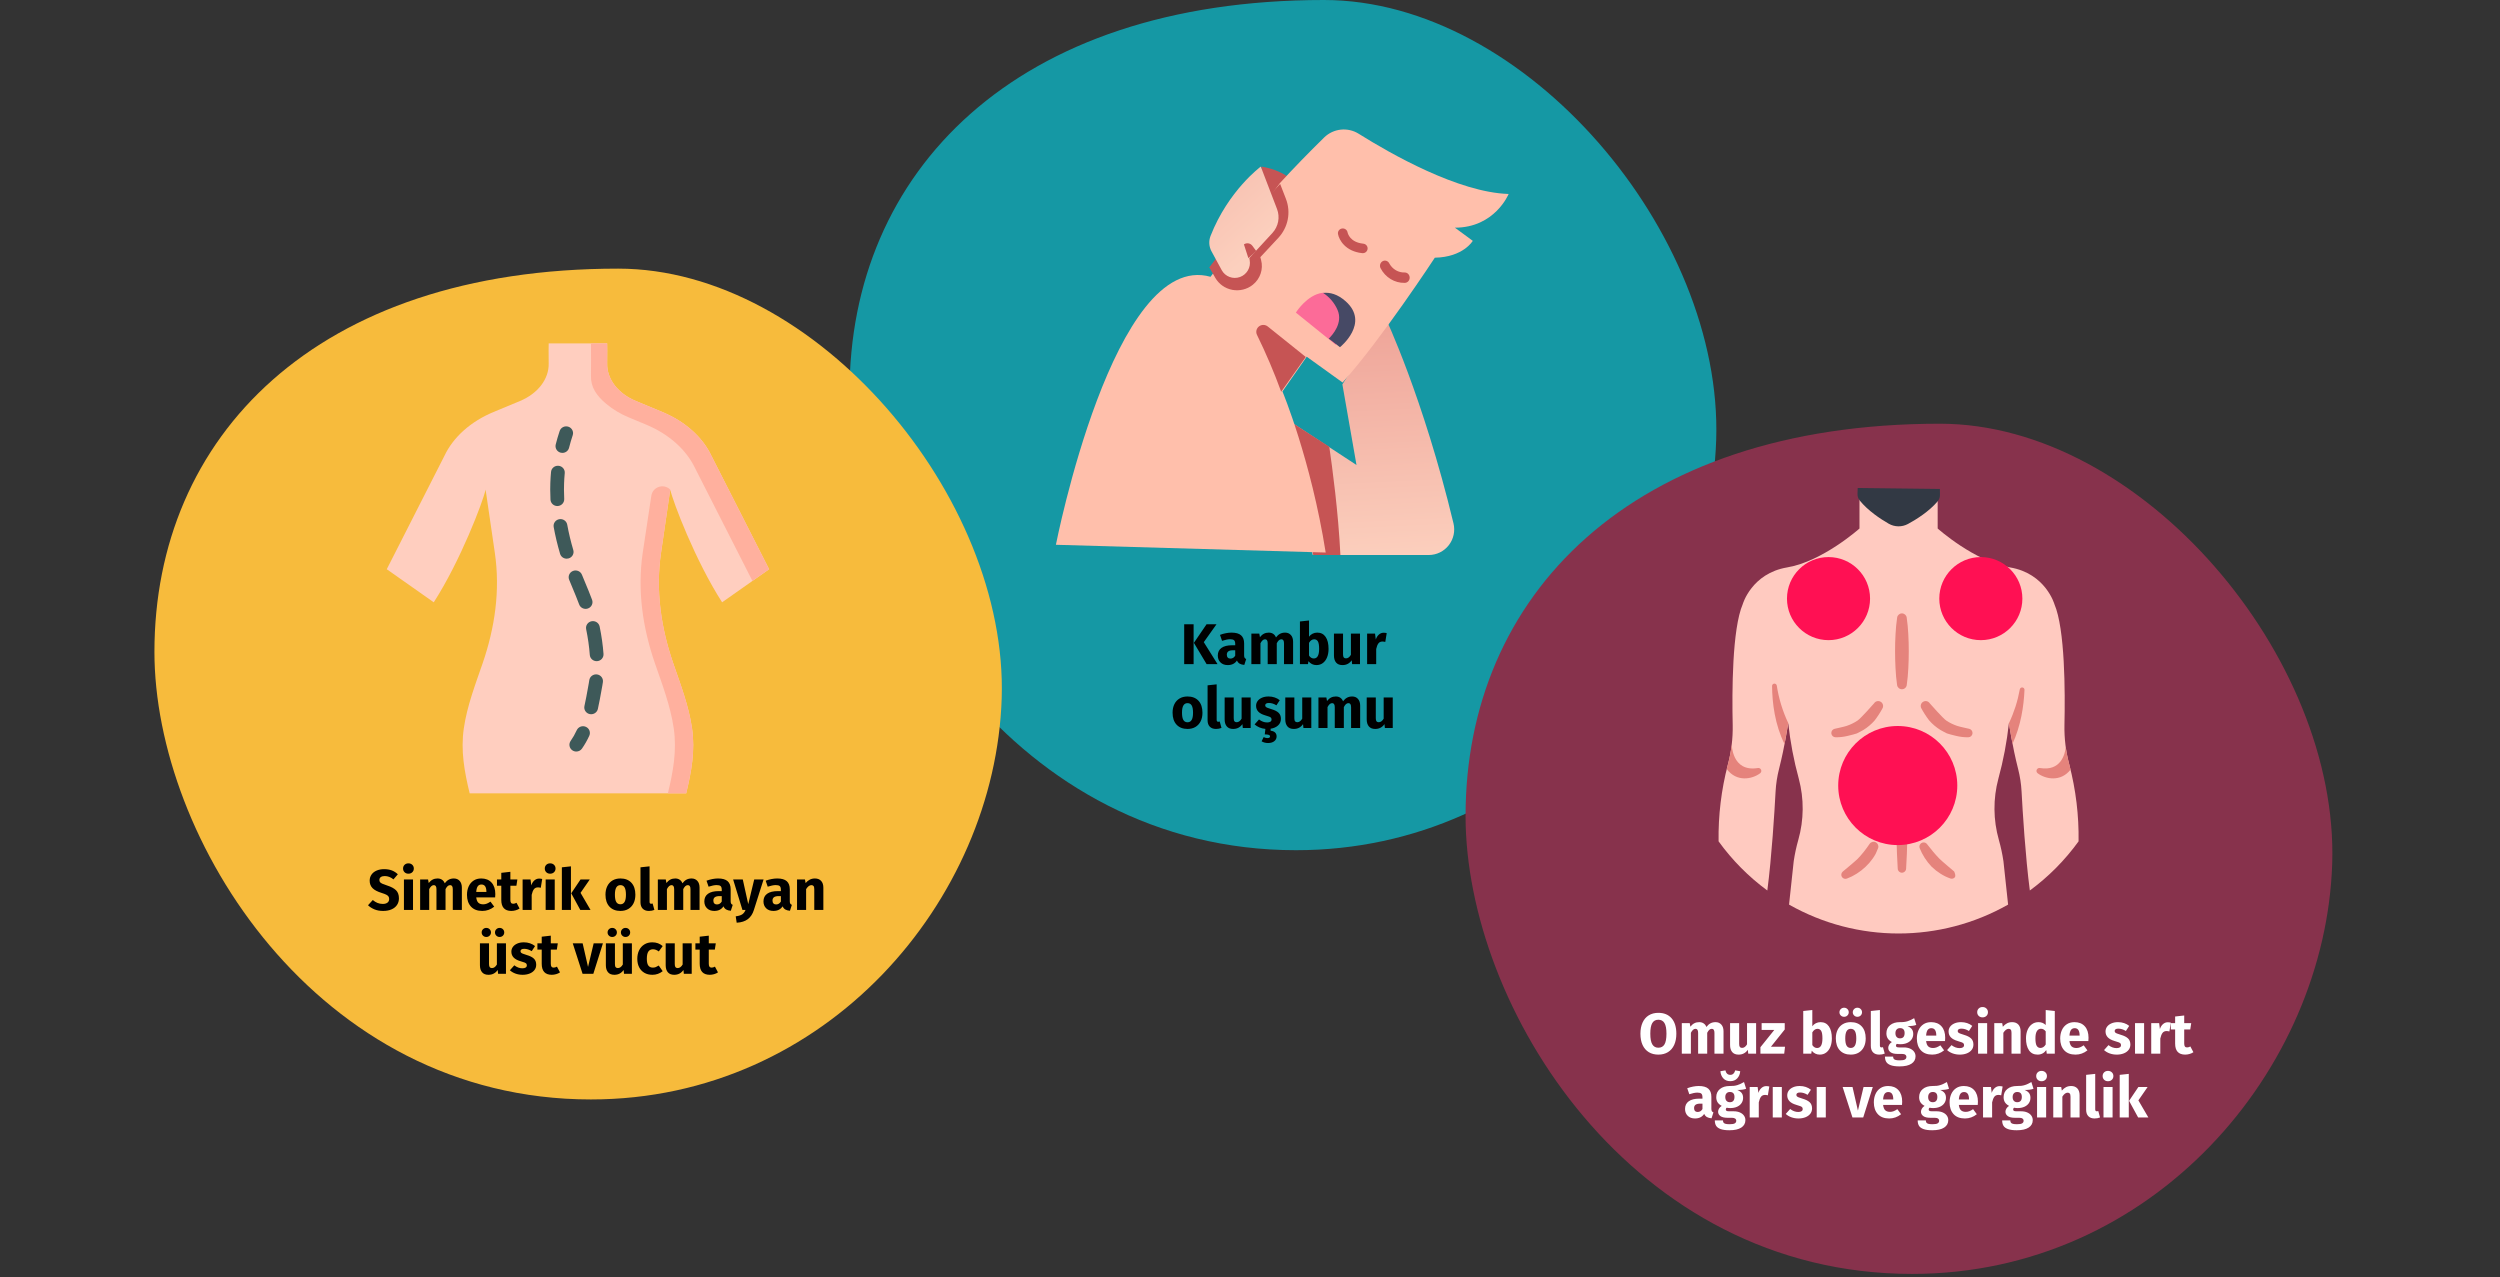 <?xml version="1.0" encoding="UTF-8"?>
<svg width="783px" height="400px" viewBox="0 0 783 400" version="1.1" xmlns="http://www.w3.org/2000/svg" xmlns:xlink="http://www.w3.org/1999/xlink">
    <rect x="0" y="0" width="783" height="400" fill="#333333" stroke="none"/>
    <title>skoliose-symptome</title>
    <defs>
        <linearGradient x1="51.377%" y1="103.561%" x2="47.888%" y2="5.287%" id="linearGradient-1">
            <stop stop-color="#FCD0BE" offset="0%"></stop>
            <stop stop-color="#EFA69A" offset="100%"></stop>
        </linearGradient>
        <linearGradient x1="64.652%" y1="75.335%" x2="-44.737%" y2="-118.024%" id="linearGradient-2">
            <stop stop-color="#FCD0BE" offset="0%"></stop>
            <stop stop-color="#EFA69A" offset="100%"></stop>
        </linearGradient>
    </defs>
    <g id="Page-1" stroke="none" stroke-width="1" fill="none" fill-rule="evenodd">
        <g id="vorlage" transform="translate(-126, -2282)">
            <g id="skoliose-symptome" transform="translate(126, 2282)">
                <rect id="Rectangle" x="0" y="0" width="783" height="400"></rect>
                <g id="Group-50" transform="translate(48.367, 0)" fill-rule="nonzero">
                    <g id="digital-abschnitt2">
                        <g id="Group-25" transform="translate(217.71, 0)" fill="#1598A4">
                            <path d="M139.836,266.282 C215.389,266.282 269.317,202.413 271.434,137.784 C273.55,73.155 211.88,0 148.555,0 C51.454,0 0,54.158 0,122.824 C0,182.552 51.857,266.282 139.836,266.282 Z" id="Oval-Copy-28"></path>
                        </g>
                        <g id="Group-25" transform="translate(-0, 84.135)" fill="#F7BB3C">
                            <path d="M136.709,260.211 C210.572,260.211 263.294,197.798 265.363,134.643 C267.432,71.487 207.141,0 145.233,0 C50.303,0 5.10702591e-15,52.923 5.10702591e-15,120.024 C5.10702591e-15,178.389 50.697,260.211 136.709,260.211 Z" id="Oval-Copy-28"></path>
                        </g>
                        <g id="Group-26" transform="translate(410.646, 132.708)">
                            <path d="M139.836,266.282 C215.389,266.282 269.317,202.413 271.434,137.784 C273.55,73.155 211.88,0 148.555,0 C51.454,0 5.10702591e-15,54.158 5.10702591e-15,122.824 C5.10702591e-15,182.552 51.857,266.282 139.836,266.282 Z" id="Oval-Copy-29" fill="#87324C"></path>
                            <g id="Group-38" transform="translate(79.237, 20.125)">
                                <g id="muscle">
                                    <path d="M112.758,110.676 C112.88,102.586 111.907,94.515 109.866,86.685 C108.769,82.634 108.254,78.447 108.335,74.251 C108.571,63.81 108.52,44.154 105.189,36.382 C105.189,36.382 102.443,26.769 91.285,24.881 C80.127,22.992 68.627,12.693 68.627,12.693 L68.627,1.641 C64.652,0.935 48.116,0.935 44.142,1.641 L44.142,12.693 C44.142,12.693 32.641,22.992 21.483,24.881 C10.326,26.769 7.579,36.382 7.579,36.382 C4.247,44.154 4.197,63.81 4.433,74.251 C4.514,78.448 3.999,82.634 2.901,86.685 C0.861,94.516 -0.112,102.586 0.01,110.677 C4.267,116.572 9.418,121.766 15.277,126.072 C16.669,115.369 17.513,101.588 17.864,95.059 C17.993,92.683 18.354,90.325 18.942,88.019 C20.81,80.656 21.827,73.63 21.827,73.63 C22.462,79.517 23.566,85.344 25.129,91.056 C26.809,97.34 26.756,103.962 24.976,110.219 C24.356,112.41 23.877,114.637 23.543,116.889 L22.08,130.49 C43.359,142.554 69.41,142.554 90.688,130.49 L89.226,116.889 C88.891,114.637 88.412,112.41 87.792,110.219 C86.012,103.962 85.96,97.34 87.64,91.056 C89.202,85.345 90.306,79.518 90.942,73.632 C90.942,73.632 91.959,80.658 93.827,88.02 C94.415,90.326 94.776,92.684 94.905,95.061 C95.254,101.589 96.099,115.37 97.492,126.074 C103.351,121.767 108.502,116.572 112.758,110.676 Z" id="Path" fill="#FFCAC0"></path>
                                    <g id="Group" transform="translate(2.562, 39.28)" fill="#E5837C">
                                        <path d="M56.362,1.281 C56.633,3.044 56.776,4.81 56.871,6.575 C56.967,8.34 57.019,10.105 57.014,11.87 C57.008,13.634 56.976,15.399 56.875,17.164 C56.781,18.927 56.644,20.694 56.38,22.459 C56.269,23.208 55.626,23.762 54.869,23.762 C54.112,23.762 53.469,23.208 53.358,22.459 C53.094,20.695 52.957,18.929 52.863,17.164 C52.762,15.401 52.734,13.634 52.724,11.87 C52.713,10.105 52.773,8.34 52.867,6.575 C52.961,4.811 53.105,3.046 53.376,1.281 C53.489,0.544 54.123,-7.35522754e-16 54.869,-7.35522754e-16 C55.614,-7.35522754e-16 56.248,0.544 56.362,1.281 L56.362,1.281 Z" id="Path"></path>
                                        <path d="M48.845,29.629 C48.113,31 47.27,32.308 46.322,33.539 C45.306,34.695 44.124,35.695 42.816,36.506 C42.816,36.506 41.131,37.448 40.774,37.592 C40.368,37.751 39.011,38.096 37.903,38.366 C36.678,38.668 35.42,38.815 34.158,38.805 L34.075,38.805 C33.397,38.794 32.833,38.28 32.76,37.606 C32.686,36.931 33.125,36.308 33.785,36.15 C33.785,36.15 37.069,35.444 37.644,35.208 C38.811,34.81 39.921,34.264 40.949,33.584 C41.983,32.921 46.138,28.177 46.138,28.177 C46.571,27.498 47.454,27.267 48.165,27.648 C48.875,28.028 49.171,28.892 48.845,29.629 L48.845,29.629 Z" id="Path"></path>
                                        <path d="M60.893,29.629 C61.624,31 62.468,32.307 63.415,33.539 C64.432,34.695 65.613,35.695 66.922,36.506 C66.922,36.506 68.607,37.448 68.964,37.592 C69.37,37.751 70.727,38.096 71.835,38.366 C73.06,38.668 74.318,38.815 75.58,38.805 L75.663,38.805 C76.341,38.794 76.904,38.28 76.978,37.606 C77.052,36.931 76.612,36.308 75.953,36.15 C75.953,36.15 72.669,35.444 72.093,35.208 C70.927,34.81 69.816,34.264 68.789,33.584 C67.757,32.921 63.6,28.177 63.6,28.177 C63.167,27.498 62.284,27.267 61.574,27.648 C60.863,28.028 60.567,28.892 60.893,29.629 L60.893,29.629 Z" id="Path"></path>
                                        <path d="M56.281,42.225 C56.607,48.519 56.676,54.814 56.678,61.108 L56.65,65.829 C56.622,67.402 56.607,68.976 56.564,70.55 C56.498,73.697 56.371,76.844 56.181,79.991 C56.137,80.684 55.563,81.223 54.869,81.223 C54.175,81.223 53.601,80.684 53.558,79.991 C53.37,76.844 53.242,73.697 53.175,70.55 C53.132,68.976 53.117,67.402 53.089,65.829 L53.06,61.108 C53.06,54.814 53.131,48.519 53.457,42.225 C53.495,41.472 54.116,40.881 54.869,40.881 C55.623,40.881 56.244,41.472 56.281,42.225 L56.281,42.225 Z" id="Path"></path>
                                        <path d="M47.415,73.515 C47.345,73.717 46.817,74.962 46.684,75.228 C46.406,75.747 46.097,76.25 45.76,76.733 C45.09,77.693 44.32,78.581 43.465,79.381 C42.62,80.182 41.698,80.899 40.713,81.52 C39.74,82.144 38.704,82.662 37.622,83.066 C37.033,83.287 36.371,83.052 36.054,82.508 C35.737,81.964 35.859,81.272 36.342,80.868 L36.428,80.798 C36.828,80.467 40.304,77.585 40.999,76.881 C41.694,76.177 42.332,75.419 42.944,74.652 C43.255,74.27 43.546,73.875 43.836,73.482 L44.768,72.16 C45.199,71.549 46.014,71.348 46.679,71.689 C47.345,72.029 47.659,72.808 47.416,73.515 L47.415,73.515 Z" id="Path"></path>
                                        <path d="M9.758,48.432 C1.525,49.791 1.581,40.952 1.581,40.952 L1.578,40.955 C1.321,43.132 0.907,45.288 0.34,47.405 C0.221,47.852 0.11,48.295 -1.94289029e-15,48.738 C3.101,52.926 7.976,51.952 10.483,50.06 C10.816,49.8 10.928,49.348 10.757,48.962 C10.585,48.577 10.173,48.359 9.758,48.432 L9.758,48.432 Z" id="Path"></path>
                                        <path d="M107.693,48.928 C107.569,48.422 107.442,47.915 107.306,47.405 C106.825,45.6 106.453,43.768 106.195,41.918 C105.931,44.171 104.619,49.511 98.086,48.432 C97.671,48.359 97.259,48.578 97.088,48.963 C96.916,49.347 97.029,49.8 97.361,50.06 C99.827,51.922 104.587,52.891 107.693,48.928 L107.693,48.928 Z" id="Path"></path>
                                        <path d="M19.265,34.351 C17.51,30.633 16.302,26.682 15.678,22.619 C15.616,22.236 15.27,21.964 14.883,21.996 C14.496,22.028 14.199,22.352 14.2,22.74 C14.248,28.093 15.079,34.848 18.113,40.951 L19.265,34.351 Z" id="Path"></path>
                                        <path d="M64.681,74.685 C65.316,75.441 65.969,76.183 66.667,76.885 C67.365,77.588 70.829,80.487 71.225,80.831 C71.225,80.831 71.885,82.154 71.429,82.677 C71.09,83.063 70.55,83.204 70.065,83.035 C68.973,82.654 67.929,82.147 66.954,81.525 C65.967,80.906 65.047,80.187 64.209,79.378 C62.568,77.669 61.273,75.657 60.397,73.456 C60.215,72.867 60.46,72.231 60.99,71.916 C61.52,71.602 62.196,71.691 62.625,72.132 C62.625,72.132 64.516,74.499 64.681,74.685 L64.681,74.685 Z" id="Path"></path>
                                        <path d="M91.787,23.796 C91.133,27.449 89.996,30.999 88.405,34.351 L88.405,34.516 C88.5,35.151 88.878,37.594 89.512,40.849 C92.122,35.167 93.045,29.039 93.258,23.973 C93.279,23.582 92.993,23.242 92.605,23.196 C92.217,23.149 91.859,23.412 91.787,23.796 L91.787,23.796 Z" id="Path"></path>
                                    </g>
                                    <path d="M69.343,2.209 L69.328,0.307 L43.579,5.17641485e-15 L43.521,1.9 C43.498,2.617 43.732,3.319 44.181,3.879 C46.781,7.109 50.658,9.678 53.323,11.207 C55.177,12.261 57.443,12.288 59.32,11.277 C62.022,9.813 65.958,7.337 68.634,4.17 C69.097,3.622 69.348,2.926 69.343,2.209 L69.343,2.209 Z" id="Path" fill="#323944"></path>
                                </g>
                                <circle id="Oval" fill="#FF1053" cx="82.147" cy="34.652" r="13.011"></circle>
                                <circle id="Oval-Copy-3" fill="#FF1053" cx="34.442" cy="34.652" r="13.011"></circle>
                                <circle id="Oval-Copy" fill="#FF1053" cx="56.126" cy="93.199" r="18.648"></circle>
                            </g>
                        </g>
                    </g>
                    <g id="osteotherapy" transform="translate(72.767, 107.554)">
                        <g id="Group">
                            <path d="M93.784,140.927 C95.423,134.162 96.644,127.562 95.61,120.51 C94.576,113.463 92.003,106.814 89.72,100.177 C85.89,89.038 84.166,77.36 85.911,65.521 C86.924,58.655 88.792,45.803 88.792,45.803 C89.605,49.55 96.644,68.065 105.031,81.085 L119.75,70.726 L101.693,35.218 C98.916,29.337 93.448,24.453 86.328,21.492 L78.045,18.048 C72.44,15.718 68.907,11.167 69.037,6.238 C69.103,3.748 69.034,0 69.034,0 L50.716,0 C50.716,0 50.647,3.748 50.713,6.238 C50.842,11.167 47.31,15.718 41.705,18.048 L33.422,21.492 C26.302,24.453 20.834,29.337 18.057,35.218 L-2.45636844e-15,70.726 L14.719,81.085 C23.106,68.065 30.145,49.55 30.958,45.803 C30.958,45.803 32.826,58.655 33.839,65.521 C35.584,77.36 33.86,89.038 30.03,100.177 C27.748,106.814 25.174,113.463 24.14,120.51 C23.106,127.562 24.327,134.163 25.966,140.927 L93.784,140.927 Z" id="Path" fill="#FFCEBF"></path>
                            <path d="M95.608,120.509 C96.644,127.562 95.422,134.164 93.783,140.926 L88.047,140.926 C89.686,134.164 90.908,127.563 89.873,120.509 C88.84,113.464 86.267,106.815 83.984,100.177 C80.153,89.039 78.429,77.359 80.175,65.521 C80.772,61.474 81.977,53.55 82.865,47.722 C83.291,44.93 86.676,43.784 88.718,45.733 C88.743,45.756 88.768,45.78 88.792,45.804 C88.355,48.795 86.258,63.176 85.911,65.521 C84.165,77.359 85.892,89.039 89.72,100.177 C92.003,106.815 94.576,113.464 95.608,120.509 L95.608,120.509 Z" id="Path" fill="#FFB09E"></path>
                            <path d="M119.749,70.726 L114.529,74.401 L96.613,39.171 C93.837,33.293 88.369,28.406 81.25,25.446 L75.852,23.202 C73.296,22.14 70.889,20.732 68.765,18.956 C65.71,16.401 63.865,13.713 63.958,10.192 C64.011,8.198 63.977,2.28 63.96,0.001 L69.033,0.001 C69.033,0.001 69.104,3.746 69.036,6.238 C68.906,11.167 72.439,15.718 78.045,18.048 L86.329,21.491 C93.447,24.451 98.915,29.338 101.692,35.216 L119.749,70.726 Z" id="Path" fill="#FFB09E"></path>
                        </g>
                        <g id="Group" transform="translate(51.194, 25.98)" fill="#3E5959">
                            <path d="M3.814,8.313 C3.644,8.313 3.471,8.292 3.298,8.251 C2.143,7.971 1.437,6.823 1.721,5.686 C2.076,4.265 2.492,2.842 2.956,1.456 C3.328,0.345 4.546,-0.259 5.676,0.107 C6.806,0.473 7.42,1.672 7.047,2.783 C6.618,4.066 6.233,5.383 5.904,6.699 C5.662,7.666 4.782,8.313 3.814,8.313 L3.814,8.313 Z" id="Path"></path>
                            <path d="M12.824,90.166 C12.671,90.166 12.516,90.149 12.36,90.116 C11.198,89.865 10.463,88.734 10.718,87.591 C11.139,85.703 11.485,83.774 11.82,81.908 C11.906,81.425 11.993,80.946 12.079,80.47 C12.135,80.162 12.187,79.838 12.233,79.508 C12.396,78.349 13.485,77.54 14.661,77.698 C15.84,77.858 16.663,78.927 16.501,80.087 C16.447,80.473 16.386,80.854 16.319,81.218 C16.233,81.69 16.148,82.165 16.062,82.644 C15.72,84.552 15.366,86.526 14.926,88.5 C14.705,89.49 13.814,90.166 12.824,90.166 L12.824,90.166 Z M14.54,73.545 C13.42,73.545 12.474,72.692 12.394,71.576 C12.208,69.019 11.816,66.241 11.257,63.543 C11.02,62.396 11.773,61.277 12.939,61.044 C14.105,60.811 15.242,61.551 15.479,62.698 C16.082,65.613 16.49,68.499 16.691,71.274 C16.776,72.442 15.883,73.456 14.696,73.539 C14.644,73.543 14.592,73.545 14.54,73.545 L14.54,73.545 Z M11.087,57.166 C10.206,57.166 9.38,56.632 9.062,55.771 C8.435,54.075 7.714,52.344 7.016,50.671 C6.65,49.794 6.285,48.917 5.929,48.038 C5.489,46.951 6.028,45.718 7.134,45.285 C8.239,44.852 9.492,45.383 9.932,46.47 C10.282,47.335 10.642,48.198 11.002,49.062 C11.716,50.774 12.454,52.545 13.111,54.322 C13.518,55.422 12.941,56.638 11.823,57.038 C11.58,57.125 11.331,57.166 11.087,57.166 L11.087,57.166 Z M5.157,41.446 C4.223,41.446 3.363,40.844 3.089,39.918 C2.256,37.097 1.583,34.277 1.087,31.535 C0.879,30.383 1.66,29.283 2.831,29.078 C4.003,28.873 5.121,29.641 5.329,30.794 C5.798,33.387 6.436,36.059 7.226,38.735 C7.558,39.859 6.901,41.035 5.759,41.361 C5.558,41.419 5.355,41.446 5.157,41.446 Z M2.231,24.957 C1.09,24.957 0.139,24.077 0.081,22.944 C0.027,21.89 0,20.832 0,19.797 C0,19.115 0.012,18.425 0.035,17.746 C0.076,16.584 0.151,15.412 0.258,14.263 C0.368,13.097 1.417,12.243 2.601,12.347 C3.786,12.455 4.658,13.487 4.549,14.653 C4.448,15.721 4.378,16.81 4.341,17.89 C4.319,18.521 4.308,19.163 4.308,19.796 C4.308,20.761 4.334,21.748 4.384,22.73 C4.444,23.899 3.529,24.895 2.341,24.954 C2.304,24.956 2.267,24.957 2.231,24.957 Z" id="Shape"></path>
                            <path d="M8.168,101.849 C7.745,101.849 7.318,101.727 6.943,101.472 C5.965,100.806 5.722,99.485 6.399,98.523 C7.103,97.523 7.746,96.393 8.31,95.164 C8.799,94.098 10.074,93.622 11.159,94.105 C12.244,94.586 12.726,95.841 12.236,96.908 C11.565,98.37 10.793,99.725 9.941,100.936 C9.522,101.531 8.851,101.849 8.168,101.849 L8.168,101.849 Z" id="Path"></path>
                        </g>
                    </g>
                    <g id="neck" transform="translate(282.34, 40.554)">
                        <path d="M69.736,89.097 L94.149,105.081 L89.727,79.821 L103.182,58.889 C103.182,58.889 115.023,83.793 124.525,123.361 C125.102,125.751 124.558,128.275 123.049,130.209 C121.54,132.143 119.233,133.273 116.79,133.274 L80.455,133.274 L69.736,89.097 Z" id="Path" fill="url(#linearGradient-1)"></path>
                        <path d="M85.628,99.374 L69.736,89.108 L80.597,133.274 L89.108,133.274 C88.463,119.886 86.545,105.645 85.628,99.374 L85.628,99.374 Z" id="Path" fill="#C65454"></path>
                        <path d="M64.313,11.623 C64.313,11.623 69.689,12.245 73.611,15.54 L66.718,24.795 L64.313,11.623 Z" id="Path" fill="#C65454"></path>
                        <path d="M94.855,1.351 C104.895,7.648 126.084,19.712 141.798,20.199 C141.798,20.199 137.504,30.756 124.955,30.756 L130.569,34.879 C130.569,34.879 127.599,39.992 118.68,40.157 C118.68,40.157 101.837,65.888 89.784,79.248 L78.555,71.164 L70.959,82.05 C70.959,82.05 79.889,103.389 84.499,132.499 L1.77635684e-15,130.071 C1.77635684e-15,130.071 18.107,37.55 48.433,46.137 L70.175,16.774 C74.487,12.082 79.105,7.323 84.027,2.497 C86.937,-0.339 91.414,-0.813 94.855,1.351 Z" id="Path" fill="#FFBFAB"></path>
                        <path d="M78.26,71.246 L66.351,61.697 C65.553,61.06 64.413,61.051 63.605,61.676 C62.797,62.302 62.535,63.395 62.974,64.311 C65.815,70.118 68.348,76.067 70.561,82.134 L78.26,71.246 Z" id="Path" fill="#C65454"></path>
                        <path d="M87.625,67.412 L75.16,57.351 C75.16,57.351 78.657,51.716 83.595,51.14 C83.595,51.14 86.968,51.546 89.147,54.007 C95.063,60.694 87.625,67.412 87.625,67.412 L87.625,67.412 Z" id="Path" fill="#FC6B98"></path>
                        <path d="M90.73,53.787 C98.449,60.632 88.97,68.187 88.97,68.187 L85.467,65.499 C86.627,64.366 89.974,60.621 88.22,56.534 C87.279,54.35 85.7,52.49 83.684,51.187 C85.826,50.952 88.225,51.565 90.73,53.787 L90.73,53.787 Z" id="Path" fill="#464965"></path>
                        <path d="M96.113,38.742 C96.06,38.742 96.007,38.74 95.954,38.734 C90.677,38.194 88.676,34.583 88.356,32.749 C88.21,31.936 88.761,31.161 89.588,31.017 C90.414,30.873 91.203,31.415 91.349,32.227 C91.416,32.558 92.106,35.337 96.27,35.763 C97.073,35.846 97.671,36.532 97.629,37.325 C97.588,38.119 96.922,38.741 96.114,38.742 L96.113,38.742 Z" id="Path" fill="#C65454"></path>
                        <path d="M109.26,48.038 C106.096,48.126 103.154,46.329 101.655,43.391 C101.29,42.581 101.616,41.613 102.383,41.227 C103.15,40.84 104.07,41.18 104.439,41.988 C105.43,43.79 107.285,44.867 109.26,44.786 C110.113,44.786 110.804,45.514 110.804,46.412 C110.804,47.31 110.113,48.038 109.26,48.038 L109.26,48.038 Z" id="Path" fill="#C65454"></path>
                        <path d="M61.632,48.67 C64.009,46.789 65.036,43.725 64.256,40.839 L64.027,39.993 L69.659,33.955 C72.745,30.646 73.668,25.931 72.051,21.747 L70.233,17.047 C62.37,25.372 54.962,34.095 48.041,43.18 L49.923,46.47 C51.043,48.428 52.993,49.804 55.252,50.228 C57.51,50.652 59.845,50.082 61.632,48.67 L61.632,48.67 Z" id="Path" fill="#C65454"></path>
                        <path d="M48.739,38.168 L51.934,44.058 C53.035,46.086 55.476,47.002 57.657,46.205 C59.818,45.414 61.098,43.205 60.698,40.958 L60.576,40.27 L67.81,32.416 C69.683,30.384 70.243,27.479 69.257,24.906 L64.169,11.623 C64.169,11.623 54.02,19.087 48.431,33.351 C47.819,34.924 47.931,36.684 48.739,38.168 L48.739,38.168 Z" id="Path" fill="url(#linearGradient-2)"></path>
                        <path d="M60.279,40.292 L58.889,35.991 C59.744,35.391 60.915,35.586 61.537,36.43 L62.763,38.093 L60.279,40.292 Z" id="Path" fill="#C65454"></path>
                    </g>
                </g>
                <path d="M119.995,285.306 C121.015,285.306 121.897,285.141 122.641,284.811 C123.385,284.481 123.955,284.019 124.351,283.425 C124.747,282.831 124.945,282.144 124.945,281.364 C124.945,280.272 124.645,279.429 124.045,278.835 C123.445,278.241 122.509,277.74 121.237,277.332 C120.565,277.116 120.061,276.93 119.725,276.774 C119.389,276.618 119.155,276.453 119.023,276.279 C118.891,276.105 118.825,275.88 118.825,275.604 C118.825,275.208 118.975,274.905 119.275,274.695 C119.575,274.485 119.983,274.38 120.499,274.38 C121.471,274.38 122.383,274.728 123.235,275.424 L123.235,275.424 L124.603,273.822 C124.039,273.282 123.412,272.88 122.722,272.616 C122.032,272.352 121.219,272.22 120.283,272.22 C119.419,272.22 118.645,272.367 117.961,272.661 C117.277,272.955 116.743,273.375 116.359,273.921 C115.975,274.467 115.783,275.1 115.783,275.82 C115.783,276.756 116.074,277.53 116.656,278.142 C117.238,278.754 118.219,279.27 119.599,279.69 C120.211,279.882 120.679,280.062 121.003,280.23 C121.327,280.398 121.555,280.587 121.687,280.797 C121.819,281.007 121.885,281.268 121.885,281.58 C121.885,282.06 121.708,282.435 121.354,282.705 C121,282.975 120.517,283.11 119.905,283.11 C119.305,283.11 118.75,283.008 118.24,282.804 C117.73,282.6 117.235,282.294 116.755,281.886 L116.755,281.886 L115.261,283.524 C115.825,284.064 116.5,284.496 117.286,284.82 C118.072,285.144 118.975,285.306 119.995,285.306 Z M127.915,273.642 C128.407,273.642 128.812,273.489 129.13,273.183 C129.448,272.877 129.607,272.49 129.607,272.022 C129.607,271.554 129.448,271.167 129.13,270.861 C128.812,270.555 128.407,270.402 127.915,270.402 C127.423,270.402 127.021,270.555 126.709,270.861 C126.397,271.167 126.241,271.554 126.241,272.022 C126.241,272.49 126.397,272.877 126.709,273.183 C127.021,273.489 127.423,273.642 127.915,273.642 Z M129.355,285 L129.355,275.442 L126.511,275.442 L126.511,285 L129.355,285 Z M134.431,285 L134.431,278.466 C134.647,278.058 134.872,277.749 135.106,277.539 C135.34,277.329 135.601,277.224 135.889,277.224 C136.429,277.224 136.699,277.65 136.699,278.502 L136.699,278.502 L136.699,285 L139.543,285 L139.543,278.466 C139.759,278.046 139.981,277.734 140.209,277.53 C140.437,277.326 140.701,277.224 141.001,277.224 C141.541,277.224 141.811,277.65 141.811,278.502 L141.811,278.502 L141.811,285 L144.655,285 L144.655,278.016 C144.655,277.116 144.427,276.411 143.971,275.901 C143.515,275.391 142.909,275.136 142.153,275.136 C141.553,275.136 141.022,275.259 140.56,275.505 C140.098,275.751 139.675,276.132 139.291,276.648 C139.111,276.168 138.826,275.796 138.436,275.532 C138.046,275.268 137.581,275.136 137.041,275.136 C136.465,275.136 135.952,275.253 135.502,275.487 C135.052,275.721 134.641,276.078 134.269,276.558 L134.269,276.558 L134.071,275.442 L131.587,275.442 L131.587,285 L134.431,285 Z M151.063,285.306 C152.431,285.306 153.673,284.862 154.789,283.974 L154.789,283.974 L153.619,282.39 C153.199,282.678 152.809,282.891 152.449,283.029 C152.089,283.167 151.717,283.236 151.333,283.236 C150.697,283.236 150.199,283.074 149.839,282.75 C149.479,282.426 149.251,281.862 149.155,281.058 L149.155,281.058 L155.077,281.058 C155.113,280.77 155.131,280.428 155.131,280.032 C155.131,278.496 154.741,277.296 153.961,276.432 C153.181,275.568 152.101,275.136 150.721,275.136 C149.785,275.136 148.981,275.361 148.309,275.811 C147.637,276.261 147.127,276.873 146.779,277.647 C146.431,278.421 146.257,279.294 146.257,280.266 C146.257,281.802 146.671,283.026 147.499,283.938 C148.327,284.85 149.515,285.306 151.063,285.306 Z M152.341,279.348 L149.155,279.348 C149.215,278.52 149.38,277.926 149.65,277.566 C149.92,277.206 150.301,277.026 150.793,277.026 C151.801,277.026 152.317,277.758 152.341,279.222 L152.341,279.222 L152.341,279.348 Z M160.135,285.306 C160.591,285.306 161.05,285.24 161.512,285.108 C161.974,284.976 162.379,284.79 162.727,284.55 L162.727,284.55 L161.773,282.75 C161.413,282.954 161.071,283.056 160.747,283.056 C160.435,283.056 160.207,282.96 160.063,282.768 C159.919,282.576 159.847,282.258 159.847,281.814 L159.847,281.814 L159.847,277.422 L161.737,277.422 L162.043,275.442 L159.847,275.442 L159.847,273.048 L157.003,273.372 L157.003,275.442 L155.653,275.442 L155.653,277.422 L157.003,277.422 L157.003,281.85 C157.003,284.142 158.047,285.294 160.135,285.306 Z M166.525,285 L166.525,280.266 C166.693,279.486 166.924,278.901 167.218,278.511 C167.512,278.121 167.941,277.926 168.505,277.926 C168.721,277.926 169.009,277.968 169.369,278.052 L169.369,278.052 L169.819,275.298 C169.531,275.214 169.213,275.172 168.865,275.172 C168.313,275.172 167.818,275.361 167.38,275.739 C166.942,276.117 166.615,276.636 166.399,277.296 L166.399,277.296 L166.165,275.442 L163.681,275.442 L163.681,285 L166.525,285 Z M172.303,273.642 C172.795,273.642 173.2,273.489 173.518,273.183 C173.836,272.877 173.995,272.49 173.995,272.022 C173.995,271.554 173.836,271.167 173.518,270.861 C173.2,270.555 172.795,270.402 172.303,270.402 C171.811,270.402 171.409,270.555 171.097,270.861 C170.785,271.167 170.629,271.554 170.629,272.022 C170.629,272.49 170.785,272.877 171.097,273.183 C171.409,273.489 171.811,273.642 172.303,273.642 Z M173.743,285 L173.743,275.442 L170.899,275.442 L170.899,285 L173.743,285 Z M178.819,285 L178.819,271.338 L175.975,271.644 L175.975,285 L178.819,285 Z M184.957,285 L181.825,279.636 L184.723,275.442 L181.825,275.442 L178.909,279.78 L181.753,285 L184.957,285 Z M194.317,285.306 C195.277,285.306 196.108,285.096 196.81,284.676 C197.512,284.256 198.052,283.665 198.43,282.903 C198.808,282.141 198.997,281.25 198.997,280.23 C198.997,278.622 198.583,277.371 197.755,276.477 C196.927,275.583 195.781,275.136 194.317,275.136 C193.357,275.136 192.526,275.346 191.824,275.766 C191.122,276.186 190.582,276.777 190.204,277.539 C189.826,278.301 189.637,279.192 189.637,280.212 C189.637,281.82 190.054,283.071 190.888,283.965 C191.722,284.859 192.865,285.306 194.317,285.306 Z M194.317,283.218 C193.729,283.218 193.294,282.978 193.012,282.498 C192.73,282.018 192.589,281.256 192.589,280.212 C192.589,279.192 192.733,278.439 193.021,277.953 C193.309,277.467 193.741,277.224 194.317,277.224 C194.905,277.224 195.34,277.464 195.622,277.944 C195.904,278.424 196.045,279.186 196.045,280.23 C196.045,281.25 195.901,282.003 195.613,282.489 C195.325,282.975 194.893,283.218 194.317,283.218 Z M203.227,285.306 C203.863,285.306 204.439,285.198 204.955,284.982 L204.955,284.982 L204.397,282.966 C204.253,283.026 204.097,283.056 203.929,283.056 C203.605,283.056 203.443,282.858 203.443,282.462 L203.443,282.462 L203.443,271.338 L200.599,271.644 L200.599,282.57 C200.599,283.446 200.83,284.121 201.292,284.595 C201.754,285.069 202.399,285.306 203.227,285.306 Z M208.879,285 L208.879,278.466 C209.095,278.058 209.32,277.749 209.554,277.539 C209.788,277.329 210.049,277.224 210.337,277.224 C210.877,277.224 211.147,277.65 211.147,278.502 L211.147,278.502 L211.147,285 L213.991,285 L213.991,278.466 C214.207,278.046 214.429,277.734 214.657,277.53 C214.885,277.326 215.149,277.224 215.449,277.224 C215.989,277.224 216.259,277.65 216.259,278.502 L216.259,278.502 L216.259,285 L219.103,285 L219.103,278.016 C219.103,277.116 218.875,276.411 218.419,275.901 C217.963,275.391 217.357,275.136 216.601,275.136 C216.001,275.136 215.47,275.259 215.008,275.505 C214.546,275.751 214.123,276.132 213.739,276.648 C213.559,276.168 213.274,275.796 212.884,275.532 C212.494,275.268 212.029,275.136 211.489,275.136 C210.913,275.136 210.4,275.253 209.95,275.487 C209.5,275.721 209.089,276.078 208.717,276.558 L208.717,276.558 L208.519,275.442 L206.035,275.442 L206.035,285 L208.879,285 Z M223.711,285.306 C225.007,285.306 225.967,284.826 226.591,283.866 C226.795,284.322 227.083,284.655 227.455,284.865 C227.827,285.075 228.307,285.204 228.895,285.252 L228.895,285.252 L229.489,283.398 C229.261,283.314 229.096,283.188 228.994,283.02 C228.892,282.852 228.841,282.588 228.841,282.228 L228.841,282.228 L228.841,278.52 C228.841,277.392 228.523,276.546 227.887,275.982 C227.251,275.418 226.249,275.136 224.881,275.136 C224.341,275.136 223.756,275.196 223.126,275.316 C222.496,275.436 221.881,275.61 221.281,275.838 L221.281,275.838 L221.929,277.71 C222.397,277.554 222.853,277.431 223.297,277.341 C223.741,277.251 224.119,277.206 224.431,277.206 C225.031,277.206 225.451,277.311 225.691,277.521 C225.931,277.731 226.051,278.118 226.051,278.682 L226.051,278.682 L226.051,279.096 L225.079,279.096 C223.627,279.096 222.517,279.372 221.749,279.924 C220.981,280.476 220.597,281.274 220.597,282.318 C220.597,283.206 220.879,283.926 221.443,284.478 C222.007,285.03 222.763,285.306 223.711,285.306 Z M224.539,283.272 C224.191,283.272 223.918,283.167 223.72,282.957 C223.522,282.747 223.423,282.45 223.423,282.066 C223.423,281.586 223.582,281.232 223.9,281.004 C224.218,280.776 224.701,280.662 225.349,280.662 L225.349,280.662 L226.051,280.662 L226.051,282.354 C225.691,282.966 225.187,283.272 224.539,283.272 Z M230.731,288.996 C232.195,288.912 233.362,288.537 234.232,287.871 C235.102,287.205 235.729,286.254 236.113,285.018 L236.113,285.018 L239.155,275.442 L236.221,275.442 L234.349,283.182 L232.639,275.442 L229.615,275.442 L232.531,285 L233.503,285 C233.239,285.636 232.888,286.098 232.45,286.386 C232.012,286.674 231.337,286.878 230.425,286.998 L230.425,286.998 L230.731,288.996 Z M242.233,285.306 C243.529,285.306 244.489,284.826 245.113,283.866 C245.317,284.322 245.605,284.655 245.977,284.865 C246.349,285.075 246.829,285.204 247.417,285.252 L247.417,285.252 L248.011,283.398 C247.783,283.314 247.618,283.188 247.516,283.02 C247.414,282.852 247.363,282.588 247.363,282.228 L247.363,282.228 L247.363,278.52 C247.363,277.392 247.045,276.546 246.409,275.982 C245.773,275.418 244.771,275.136 243.403,275.136 C242.863,275.136 242.278,275.196 241.648,275.316 C241.018,275.436 240.403,275.61 239.803,275.838 L239.803,275.838 L240.451,277.71 C240.919,277.554 241.375,277.431 241.819,277.341 C242.263,277.251 242.641,277.206 242.953,277.206 C243.553,277.206 243.973,277.311 244.213,277.521 C244.453,277.731 244.573,278.118 244.573,278.682 L244.573,278.682 L244.573,279.096 L243.601,279.096 C242.149,279.096 241.039,279.372 240.271,279.924 C239.503,280.476 239.119,281.274 239.119,282.318 C239.119,283.206 239.401,283.926 239.965,284.478 C240.529,285.03 241.285,285.306 242.233,285.306 Z M243.061,283.272 C242.713,283.272 242.44,283.167 242.242,282.957 C242.044,282.747 241.945,282.45 241.945,282.066 C241.945,281.586 242.104,281.232 242.422,281.004 C242.74,280.776 243.223,280.662 243.871,280.662 L243.871,280.662 L244.573,280.662 L244.573,282.354 C244.213,282.966 243.709,283.272 243.061,283.272 Z M252.475,285 L252.475,278.466 C253.003,277.638 253.555,277.224 254.131,277.224 C254.431,277.224 254.656,277.317 254.806,277.503 C254.956,277.689 255.031,278.022 255.031,278.502 L255.031,278.502 L255.031,285 L257.875,285 L257.875,278.016 C257.875,277.104 257.641,276.396 257.173,275.892 C256.705,275.388 256.057,275.136 255.229,275.136 C254.641,275.136 254.11,275.256 253.636,275.496 C253.162,275.736 252.721,276.096 252.313,276.576 L252.313,276.576 L252.115,275.442 L249.631,275.442 L249.631,285 L252.475,285 Z M152.314,293.462 C152.722,293.462 153.067,293.324 153.349,293.048 C153.631,292.772 153.772,292.436 153.772,292.04 C153.772,291.644 153.631,291.308 153.349,291.032 C153.067,290.756 152.722,290.618 152.314,290.618 C151.906,290.618 151.561,290.756 151.279,291.032 C150.997,291.308 150.856,291.644 150.856,292.04 C150.856,292.436 150.997,292.772 151.279,293.048 C151.561,293.324 151.906,293.462 152.314,293.462 Z M156.472,293.462 C156.892,293.462 157.24,293.324 157.516,293.048 C157.792,292.772 157.93,292.436 157.93,292.04 C157.93,291.644 157.792,291.308 157.516,291.032 C157.24,290.756 156.892,290.618 156.472,290.618 C156.076,290.618 155.737,290.756 155.455,291.032 C155.173,291.308 155.032,291.644 155.032,292.04 C155.032,292.436 155.173,292.772 155.455,293.048 C155.737,293.324 156.076,293.462 156.472,293.462 Z M152.98,305.306 C154.216,305.306 155.182,304.802 155.878,303.794 L155.878,303.794 L156.004,305 L158.47,305 L158.47,295.442 L155.626,295.442 L155.626,302.084 C155.194,302.828 154.678,303.2 154.078,303.2 C153.766,303.2 153.535,303.107 153.385,302.921 C153.235,302.735 153.16,302.408 153.16,301.94 L153.16,301.94 L153.16,295.442 L150.316,295.442 L150.316,302.3 C150.316,303.248 150.541,303.986 150.991,304.514 C151.441,305.042 152.104,305.306 152.98,305.306 Z M163.69,305.306 C164.482,305.306 165.202,305.18 165.85,304.928 C166.498,304.676 167.008,304.313 167.38,303.839 C167.752,303.365 167.938,302.804 167.938,302.156 C167.938,301.34 167.695,300.701 167.209,300.239 C166.723,299.777 165.982,299.402 164.986,299.114 C164.41,298.946 163.984,298.802 163.708,298.682 C163.432,298.562 163.249,298.445 163.159,298.331 C163.069,298.217 163.024,298.07 163.024,297.89 C163.024,297.662 163.123,297.485 163.321,297.359 C163.519,297.233 163.804,297.17 164.176,297.17 C164.968,297.17 165.754,297.416 166.534,297.908 L166.534,297.908 L167.578,296.306 C167.122,295.934 166.594,295.646 165.994,295.442 C165.394,295.238 164.752,295.136 164.068,295.136 C163.288,295.136 162.601,295.265 162.007,295.523 C161.413,295.781 160.957,296.129 160.639,296.567 C160.321,297.005 160.162,297.5 160.162,298.052 C160.162,298.784 160.396,299.396 160.864,299.888 C161.332,300.38 162.04,300.764 162.988,301.04 C163.588,301.208 164.026,301.349 164.302,301.463 C164.578,301.577 164.764,301.7 164.86,301.832 C164.956,301.964 165.004,302.144 165.004,302.372 C165.004,302.66 164.881,302.882 164.635,303.038 C164.389,303.194 164.05,303.272 163.618,303.272 C162.73,303.272 161.884,302.96 161.08,302.336 L161.08,302.336 L159.694,303.884 C160.174,304.328 160.759,304.676 161.449,304.928 C162.139,305.18 162.886,305.306 163.69,305.306 Z M172.798,305.306 C173.254,305.306 173.713,305.24 174.175,305.108 C174.637,304.976 175.042,304.79 175.39,304.55 L175.39,304.55 L174.436,302.75 C174.076,302.954 173.734,303.056 173.41,303.056 C173.098,303.056 172.87,302.96 172.726,302.768 C172.582,302.576 172.51,302.258 172.51,301.814 L172.51,301.814 L172.51,297.422 L174.4,297.422 L174.706,295.442 L172.51,295.442 L172.51,293.048 L169.666,293.372 L169.666,295.442 L168.316,295.442 L168.316,297.422 L169.666,297.422 L169.666,301.85 C169.666,304.142 170.71,305.294 172.798,305.306 Z M185.83,305 L188.836,295.442 L185.938,295.442 L184.174,302.84 L182.482,295.442 L179.386,295.442 L182.464,305 L185.83,305 Z M191.752,293.462 C192.16,293.462 192.505,293.324 192.787,293.048 C193.069,292.772 193.21,292.436 193.21,292.04 C193.21,291.644 193.069,291.308 192.787,291.032 C192.505,290.756 192.16,290.618 191.752,290.618 C191.344,290.618 190.999,290.756 190.717,291.032 C190.435,291.308 190.294,291.644 190.294,292.04 C190.294,292.436 190.435,292.772 190.717,293.048 C190.999,293.324 191.344,293.462 191.752,293.462 Z M195.91,293.462 C196.33,293.462 196.678,293.324 196.954,293.048 C197.23,292.772 197.368,292.436 197.368,292.04 C197.368,291.644 197.23,291.308 196.954,291.032 C196.678,290.756 196.33,290.618 195.91,290.618 C195.514,290.618 195.175,290.756 194.893,291.032 C194.611,291.308 194.47,291.644 194.47,292.04 C194.47,292.436 194.611,292.772 194.893,293.048 C195.175,293.324 195.514,293.462 195.91,293.462 Z M192.418,305.306 C193.654,305.306 194.62,304.802 195.316,303.794 L195.316,303.794 L195.442,305 L197.908,305 L197.908,295.442 L195.064,295.442 L195.064,302.084 C194.632,302.828 194.116,303.2 193.516,303.2 C193.204,303.2 192.973,303.107 192.823,302.921 C192.673,302.735 192.598,302.408 192.598,301.94 L192.598,301.94 L192.598,295.442 L189.754,295.442 L189.754,302.3 C189.754,303.248 189.979,303.986 190.429,304.514 C190.879,305.042 191.542,305.306 192.418,305.306 Z M204.334,305.306 C205.534,305.306 206.608,304.928 207.556,304.172 L207.556,304.172 L206.314,302.408 C205.942,302.636 205.624,302.801 205.36,302.903 C205.096,303.005 204.802,303.056 204.478,303.056 C203.866,303.056 203.398,302.846 203.074,302.426 C202.75,302.006 202.588,301.292 202.588,300.284 C202.588,299.24 202.75,298.484 203.074,298.016 C203.398,297.548 203.878,297.314 204.514,297.314 C205.126,297.314 205.732,297.542 206.332,297.998 L206.332,297.998 L207.556,296.306 C207.088,295.91 206.59,295.616 206.062,295.424 C205.534,295.232 204.94,295.136 204.28,295.136 C203.344,295.136 202.522,295.355 201.814,295.793 C201.106,296.231 200.56,296.84 200.176,297.62 C199.792,298.4 199.6,299.294 199.6,300.302 C199.6,301.31 199.792,302.189 200.176,302.939 C200.56,303.689 201.106,304.271 201.814,304.685 C202.522,305.099 203.362,305.306 204.334,305.306 Z M211.156,305.306 C212.392,305.306 213.358,304.802 214.054,303.794 L214.054,303.794 L214.18,305 L216.646,305 L216.646,295.442 L213.802,295.442 L213.802,302.084 C213.37,302.828 212.854,303.2 212.254,303.2 C211.942,303.2 211.711,303.107 211.561,302.921 C211.411,302.735 211.336,302.408 211.336,301.94 L211.336,301.94 L211.336,295.442 L208.492,295.442 L208.492,302.3 C208.492,303.248 208.717,303.986 209.167,304.514 C209.617,305.042 210.28,305.306 211.156,305.306 Z M222.28,305.306 C222.736,305.306 223.195,305.24 223.657,305.108 C224.119,304.976 224.524,304.79 224.872,304.55 L224.872,304.55 L223.918,302.75 C223.558,302.954 223.216,303.056 222.892,303.056 C222.58,303.056 222.352,302.96 222.208,302.768 C222.064,302.576 221.992,302.258 221.992,301.814 L221.992,301.814 L221.992,297.422 L223.882,297.422 L224.188,295.442 L221.992,295.442 L221.992,293.048 L219.148,293.372 L219.148,295.442 L217.798,295.442 L217.798,297.422 L219.148,297.422 L219.148,301.85 C219.148,304.142 220.192,305.294 222.28,305.306 Z" id="Simetrikolmayanüstvücut" fill="#000000" fill-rule="nonzero"></path>
                <path d="M373.839,208 L373.839,195.526 L370.887,195.526 L370.887,208 L373.839,208 Z M381.327,208 L377.025,201.124 L381.003,195.526 L377.889,195.526 L373.929,201.34 L377.907,208 L381.327,208 Z M384.531,208.306 C385.827,208.306 386.787,207.826 387.411,206.866 C387.615,207.322 387.903,207.655 388.275,207.865 C388.647,208.075 389.127,208.204 389.715,208.252 L389.715,208.252 L390.309,206.398 C390.081,206.314 389.916,206.188 389.814,206.02 C389.712,205.852 389.661,205.588 389.661,205.228 L389.661,205.228 L389.661,201.52 C389.661,200.392 389.343,199.546 388.707,198.982 C388.071,198.418 387.069,198.136 385.701,198.136 C385.161,198.136 384.576,198.196 383.946,198.316 C383.316,198.436 382.701,198.61 382.101,198.838 L382.101,198.838 L382.749,200.71 C383.217,200.554 383.673,200.431 384.117,200.341 C384.561,200.251 384.939,200.206 385.251,200.206 C385.851,200.206 386.271,200.311 386.511,200.521 C386.751,200.731 386.871,201.118 386.871,201.682 L386.871,201.682 L386.871,202.096 L385.899,202.096 C384.447,202.096 383.337,202.372 382.569,202.924 C381.801,203.476 381.417,204.274 381.417,205.318 C381.417,206.206 381.699,206.926 382.263,207.478 C382.827,208.03 383.583,208.306 384.531,208.306 Z M385.359,206.272 C385.011,206.272 384.738,206.167 384.54,205.957 C384.342,205.747 384.243,205.45 384.243,205.066 C384.243,204.586 384.402,204.232 384.72,204.004 C385.038,203.776 385.521,203.662 386.169,203.662 L386.169,203.662 L386.871,203.662 L386.871,205.354 C386.511,205.966 386.007,206.272 385.359,206.272 Z M394.773,208 L394.773,201.466 C394.989,201.058 395.214,200.749 395.448,200.539 C395.682,200.329 395.943,200.224 396.231,200.224 C396.771,200.224 397.041,200.65 397.041,201.502 L397.041,201.502 L397.041,208 L399.885,208 L399.885,201.466 C400.101,201.046 400.323,200.734 400.551,200.53 C400.779,200.326 401.043,200.224 401.343,200.224 C401.883,200.224 402.153,200.65 402.153,201.502 L402.153,201.502 L402.153,208 L404.997,208 L404.997,201.016 C404.997,200.116 404.769,199.411 404.313,198.901 C403.857,198.391 403.251,198.136 402.495,198.136 C401.895,198.136 401.364,198.259 400.902,198.505 C400.44,198.751 400.017,199.132 399.633,199.648 C399.453,199.168 399.168,198.796 398.778,198.532 C398.388,198.268 397.923,198.136 397.383,198.136 C396.807,198.136 396.294,198.253 395.844,198.487 C395.394,198.721 394.983,199.078 394.611,199.558 L394.611,199.558 L394.413,198.442 L391.929,198.442 L391.929,208 L394.773,208 Z M412.305,208.306 C413.085,208.306 413.76,208.09 414.33,207.658 C414.9,207.226 415.338,206.626 415.644,205.858 C415.95,205.09 416.103,204.214 416.103,203.23 C416.103,201.622 415.797,200.371 415.185,199.477 C414.573,198.583 413.697,198.136 412.557,198.136 C412.029,198.136 411.54,198.25 411.09,198.478 C410.64,198.706 410.271,199.018 409.983,199.414 L409.983,199.414 L409.983,194.338 L407.139,194.644 L407.139,208 L409.659,208 L409.803,207.082 C410.103,207.466 410.466,207.766 410.892,207.982 C411.318,208.198 411.789,208.306 412.305,208.306 Z M411.477,206.236 C411.177,206.236 410.898,206.155 410.64,205.993 C410.382,205.831 410.163,205.606 409.983,205.318 L409.983,205.318 L409.983,201.34 C410.427,200.596 410.967,200.224 411.603,200.224 C412.107,200.224 412.491,200.44 412.755,200.872 C413.019,201.304 413.151,202.09 413.151,203.23 C413.151,205.234 412.593,206.236 411.477,206.236 Z M420.459,208.306 C421.695,208.306 422.661,207.802 423.357,206.794 L423.357,206.794 L423.483,208 L425.949,208 L425.949,198.442 L423.105,198.442 L423.105,205.084 C422.673,205.828 422.157,206.2 421.557,206.2 C421.245,206.2 421.014,206.107 420.864,205.921 C420.714,205.735 420.639,205.408 420.639,204.94 L420.639,204.94 L420.639,198.442 L417.795,198.442 L417.795,205.3 C417.795,206.248 418.02,206.986 418.47,207.514 C418.92,208.042 419.583,208.306 420.459,208.306 Z M431.025,208 L431.025,203.266 C431.193,202.486 431.424,201.901 431.718,201.511 C432.012,201.121 432.441,200.926 433.005,200.926 C433.221,200.926 433.509,200.968 433.869,201.052 L433.869,201.052 L434.319,198.298 C434.031,198.214 433.713,198.172 433.365,198.172 C432.813,198.172 432.318,198.361 431.88,198.739 C431.442,199.117 431.115,199.636 430.899,200.296 L430.899,200.296 L430.665,198.442 L428.181,198.442 L428.181,208 L431.025,208 Z M371.931,228.306 C372.891,228.306 373.722,228.096 374.424,227.676 C375.126,227.256 375.666,226.665 376.044,225.903 C376.422,225.141 376.611,224.25 376.611,223.23 C376.611,221.622 376.197,220.371 375.369,219.477 C374.541,218.583 373.395,218.136 371.931,218.136 C370.971,218.136 370.14,218.346 369.438,218.766 C368.736,219.186 368.196,219.777 367.818,220.539 C367.44,221.301 367.251,222.192 367.251,223.212 C367.251,224.82 367.668,226.071 368.502,226.965 C369.336,227.859 370.479,228.306 371.931,228.306 Z M371.931,226.218 C371.343,226.218 370.908,225.978 370.626,225.498 C370.344,225.018 370.203,224.256 370.203,223.212 C370.203,222.192 370.347,221.439 370.635,220.953 C370.923,220.467 371.355,220.224 371.931,220.224 C372.519,220.224 372.954,220.464 373.236,220.944 C373.518,221.424 373.659,222.186 373.659,223.23 C373.659,224.25 373.515,225.003 373.227,225.489 C372.939,225.975 372.507,226.218 371.931,226.218 Z M380.841,228.306 C381.477,228.306 382.053,228.198 382.569,227.982 L382.569,227.982 L382.011,225.966 C381.867,226.026 381.711,226.056 381.543,226.056 C381.219,226.056 381.057,225.858 381.057,225.462 L381.057,225.462 L381.057,214.338 L378.213,214.644 L378.213,225.57 C378.213,226.446 378.444,227.121 378.906,227.595 C379.368,228.069 380.013,228.306 380.841,228.306 Z M386.223,228.306 C387.459,228.306 388.425,227.802 389.121,226.794 L389.121,226.794 L389.247,228 L391.713,228 L391.713,218.442 L388.869,218.442 L388.869,225.084 C388.437,225.828 387.921,226.2 387.321,226.2 C387.009,226.2 386.778,226.107 386.628,225.921 C386.478,225.735 386.403,225.408 386.403,224.94 L386.403,224.94 L386.403,218.442 L383.559,218.442 L383.559,225.3 C383.559,226.248 383.784,226.986 384.234,227.514 C384.684,228.042 385.347,228.306 386.223,228.306 Z M397.149,232.716 C397.965,232.716 398.616,232.524 399.102,232.14 C399.588,231.756 399.831,231.258 399.831,230.646 C399.831,230.142 399.678,229.737 399.372,229.431 C399.066,229.125 398.595,228.936 397.959,228.864 L397.959,228.864 L397.959,228.234 C398.919,228.09 399.696,227.748 400.29,227.208 C400.884,226.668 401.181,225.984 401.181,225.156 C401.181,224.34 400.938,223.701 400.452,223.239 C399.966,222.777 399.225,222.402 398.229,222.114 C397.653,221.946 397.227,221.802 396.951,221.682 C396.675,221.562 396.492,221.445 396.402,221.331 C396.312,221.217 396.267,221.07 396.267,220.89 C396.267,220.662 396.366,220.485 396.564,220.359 C396.762,220.233 397.047,220.17 397.419,220.17 C398.211,220.17 398.997,220.416 399.777,220.908 L399.777,220.908 L400.821,219.306 C400.365,218.934 399.837,218.646 399.237,218.442 C398.637,218.238 397.995,218.136 397.311,218.136 C396.531,218.136 395.844,218.265 395.25,218.523 C394.656,218.781 394.2,219.129 393.882,219.567 C393.564,220.005 393.405,220.5 393.405,221.052 C393.405,221.784 393.639,222.396 394.107,222.888 C394.575,223.38 395.283,223.764 396.231,224.04 C396.831,224.208 397.269,224.349 397.545,224.463 C397.821,224.577 398.007,224.7 398.103,224.832 C398.199,224.964 398.247,225.144 398.247,225.372 C398.247,225.66 398.124,225.882 397.878,226.038 C397.632,226.194 397.293,226.272 396.861,226.272 C395.973,226.272 395.127,225.96 394.323,225.336 L394.323,225.336 L392.937,226.884 C393.369,227.268 393.873,227.583 394.449,227.829 C395.025,228.075 395.649,228.228 396.321,228.288 L396.321,228.288 L396.123,230.016 C396.699,230.016 397.119,230.064 397.383,230.16 C397.647,230.256 397.779,230.412 397.779,230.628 C397.779,230.988 397.497,231.168 396.933,231.168 C396.573,231.168 396.189,231.066 395.781,230.862 L395.781,230.862 L395.133,232.176 C395.373,232.332 395.667,232.461 396.015,232.563 C396.363,232.665 396.741,232.716 397.149,232.716 Z M405.213,228.306 C406.449,228.306 407.415,227.802 408.111,226.794 L408.111,226.794 L408.237,228 L410.703,228 L410.703,218.442 L407.859,218.442 L407.859,225.084 C407.427,225.828 406.911,226.2 406.311,226.2 C405.999,226.2 405.768,226.107 405.618,225.921 C405.468,225.735 405.393,225.408 405.393,224.94 L405.393,224.94 L405.393,218.442 L402.549,218.442 L402.549,225.3 C402.549,226.248 402.774,226.986 403.224,227.514 C403.674,228.042 404.337,228.306 405.213,228.306 Z M415.779,228 L415.779,221.466 C415.995,221.058 416.22,220.749 416.454,220.539 C416.688,220.329 416.949,220.224 417.237,220.224 C417.777,220.224 418.047,220.65 418.047,221.502 L418.047,221.502 L418.047,228 L420.891,228 L420.891,221.466 C421.107,221.046 421.329,220.734 421.557,220.53 C421.785,220.326 422.049,220.224 422.349,220.224 C422.889,220.224 423.159,220.65 423.159,221.502 L423.159,221.502 L423.159,228 L426.003,228 L426.003,221.016 C426.003,220.116 425.775,219.411 425.319,218.901 C424.863,218.391 424.257,218.136 423.501,218.136 C422.901,218.136 422.37,218.259 421.908,218.505 C421.446,218.751 421.023,219.132 420.639,219.648 C420.459,219.168 420.174,218.796 419.784,218.532 C419.394,218.268 418.929,218.136 418.389,218.136 C417.813,218.136 417.3,218.253 416.85,218.487 C416.4,218.721 415.989,219.078 415.617,219.558 L415.617,219.558 L415.419,218.442 L412.935,218.442 L412.935,228 L415.779,228 Z M430.719,228.306 C431.955,228.306 432.921,227.802 433.617,226.794 L433.617,226.794 L433.743,228 L436.209,228 L436.209,218.442 L433.365,218.442 L433.365,225.084 C432.933,225.828 432.417,226.2 431.817,226.2 C431.505,226.2 431.274,226.107 431.124,225.921 C430.974,225.735 430.899,225.408 430.899,224.94 L430.899,224.94 L430.899,218.442 L428.055,218.442 L428.055,225.3 C428.055,226.248 428.28,226.986 428.73,227.514 C429.18,228.042 429.843,228.306 430.719,228.306 Z" id="Kamburoluşumu" fill="#000000" fill-rule="nonzero"></path>
                <path d="M519.396,330.306 C520.56,330.306 521.565,330.045 522.411,329.523 C523.257,329.001 523.905,328.248 524.355,327.264 C524.805,326.28 525.03,325.11 525.03,323.754 C525.03,321.678 524.535,320.07 523.545,318.93 C522.555,317.79 521.172,317.22 519.396,317.22 C518.232,317.22 517.23,317.481 516.39,318.003 C515.55,318.525 514.905,319.278 514.455,320.262 C514.005,321.246 513.78,322.41 513.78,323.754 C513.78,325.134 514.005,326.313 514.455,327.291 C514.905,328.269 515.55,329.016 516.39,329.532 C517.23,330.048 518.232,330.306 519.396,330.306 Z M519.396,328.146 C518.556,328.146 517.926,327.798 517.506,327.102 C517.086,326.406 516.876,325.29 516.876,323.754 C516.876,322.218 517.083,321.105 517.497,320.415 C517.911,319.725 518.544,319.38 519.396,319.38 C520.248,319.38 520.884,319.722 521.304,320.406 C521.724,321.09 521.934,322.206 521.934,323.754 C521.934,325.302 521.727,326.421 521.313,327.111 C520.899,327.801 520.26,328.146 519.396,328.146 Z M529.584,330 L529.584,323.466 C529.8,323.058 530.025,322.749 530.259,322.539 C530.493,322.329 530.754,322.224 531.042,322.224 C531.582,322.224 531.852,322.65 531.852,323.502 L531.852,323.502 L531.852,330 L534.696,330 L534.696,323.466 C534.912,323.046 535.134,322.734 535.362,322.53 C535.59,322.326 535.854,322.224 536.154,322.224 C536.694,322.224 536.964,322.65 536.964,323.502 L536.964,323.502 L536.964,330 L539.808,330 L539.808,323.016 C539.808,322.116 539.58,321.411 539.124,320.901 C538.668,320.391 538.062,320.136 537.306,320.136 C536.706,320.136 536.175,320.259 535.713,320.505 C535.251,320.751 534.828,321.132 534.444,321.648 C534.264,321.168 533.979,320.796 533.589,320.532 C533.199,320.268 532.734,320.136 532.194,320.136 C531.618,320.136 531.105,320.253 530.655,320.487 C530.205,320.721 529.794,321.078 529.422,321.558 L529.422,321.558 L529.224,320.442 L526.74,320.442 L526.74,330 L529.584,330 Z M544.524,330.306 C545.76,330.306 546.726,329.802 547.422,328.794 L547.422,328.794 L547.548,330 L550.014,330 L550.014,320.442 L547.17,320.442 L547.17,327.084 C546.738,327.828 546.222,328.2 545.622,328.2 C545.31,328.2 545.079,328.107 544.929,327.921 C544.779,327.735 544.704,327.408 544.704,326.94 L544.704,326.94 L544.704,320.442 L541.86,320.442 L541.86,327.3 C541.86,328.248 542.085,328.986 542.535,329.514 C542.985,330.042 543.648,330.306 544.524,330.306 Z M558.816,330 L559.068,327.84 L554.658,327.84 L558.978,322.44 L558.978,320.442 L551.742,320.442 L551.742,322.584 L555.702,322.584 L551.364,327.984 L551.364,330 L558.816,330 Z M569.94,330.306 C570.72,330.306 571.395,330.09 571.965,329.658 C572.535,329.226 572.973,328.626 573.279,327.858 C573.585,327.09 573.738,326.214 573.738,325.23 C573.738,323.622 573.432,322.371 572.82,321.477 C572.208,320.583 571.332,320.136 570.192,320.136 C569.664,320.136 569.175,320.25 568.725,320.478 C568.275,320.706 567.906,321.018 567.618,321.414 L567.618,321.414 L567.618,316.338 L564.774,316.644 L564.774,330 L567.294,330 L567.438,329.082 C567.738,329.466 568.101,329.766 568.527,329.982 C568.953,330.198 569.424,330.306 569.94,330.306 Z M569.112,328.236 C568.812,328.236 568.533,328.155 568.275,327.993 C568.017,327.831 567.798,327.606 567.618,327.318 L567.618,327.318 L567.618,323.34 C568.062,322.596 568.602,322.224 569.238,322.224 C569.742,322.224 570.126,322.44 570.39,322.872 C570.654,323.304 570.786,324.09 570.786,325.23 C570.786,327.234 570.228,328.236 569.112,328.236 Z M577.572,318.462 C577.98,318.462 578.325,318.324 578.607,318.048 C578.889,317.772 579.03,317.436 579.03,317.04 C579.03,316.644 578.889,316.308 578.607,316.032 C578.325,315.756 577.98,315.618 577.572,315.618 C577.164,315.618 576.819,315.756 576.537,316.032 C576.255,316.308 576.114,316.644 576.114,317.04 C576.114,317.436 576.255,317.772 576.537,318.048 C576.819,318.324 577.164,318.462 577.572,318.462 Z M581.73,318.462 C582.15,318.462 582.498,318.324 582.774,318.048 C583.05,317.772 583.188,317.436 583.188,317.04 C583.188,316.644 583.05,316.308 582.774,316.032 C582.498,315.756 582.15,315.618 581.73,315.618 C581.334,315.618 580.995,315.756 580.713,316.032 C580.431,316.308 580.29,316.644 580.29,317.04 C580.29,317.436 580.431,317.772 580.713,318.048 C580.995,318.324 581.334,318.462 581.73,318.462 Z M579.66,330.306 C580.62,330.306 581.451,330.096 582.153,329.676 C582.855,329.256 583.395,328.665 583.773,327.903 C584.151,327.141 584.34,326.25 584.34,325.23 C584.34,323.622 583.926,322.371 583.098,321.477 C582.27,320.583 581.124,320.136 579.66,320.136 C578.7,320.136 577.869,320.346 577.167,320.766 C576.465,321.186 575.925,321.777 575.547,322.539 C575.169,323.301 574.98,324.192 574.98,325.212 C574.98,326.82 575.397,328.071 576.231,328.965 C577.065,329.859 578.208,330.306 579.66,330.306 Z M579.66,328.218 C579.072,328.218 578.637,327.978 578.355,327.498 C578.073,327.018 577.932,326.256 577.932,325.212 C577.932,324.192 578.076,323.439 578.364,322.953 C578.652,322.467 579.084,322.224 579.66,322.224 C580.248,322.224 580.683,322.464 580.965,322.944 C581.247,323.424 581.388,324.186 581.388,325.23 C581.388,326.25 581.244,327.003 580.956,327.489 C580.668,327.975 580.236,328.218 579.66,328.218 Z M588.57,330.306 C589.206,330.306 589.782,330.198 590.298,329.982 L590.298,329.982 L589.74,327.966 C589.596,328.026 589.44,328.056 589.272,328.056 C588.948,328.056 588.786,327.858 588.786,327.462 L588.786,327.462 L588.786,316.338 L585.942,316.644 L585.942,327.57 C585.942,328.446 586.173,329.121 586.635,329.595 C587.097,330.069 587.742,330.306 588.57,330.306 Z M594.942,333.996 C596.562,333.996 597.801,333.717 598.659,333.159 C599.517,332.601 599.946,331.824 599.946,330.828 C599.946,330.3 599.796,329.826 599.496,329.406 C599.196,328.986 598.77,328.656 598.218,328.416 C597.666,328.176 597.024,328.056 596.292,328.056 L596.292,328.056 L594.852,328.056 C594.432,328.056 594.153,328.005 594.015,327.903 C593.877,327.801 593.808,327.66 593.808,327.48 C593.808,327.372 593.835,327.267 593.889,327.165 C593.943,327.063 594.018,326.988 594.114,326.94 C594.462,327.012 594.828,327.048 595.212,327.048 C596.028,327.048 596.739,326.91 597.345,326.634 C597.951,326.358 598.416,325.977 598.74,325.491 C599.064,325.005 599.226,324.456 599.226,323.844 C599.226,323.232 599.082,322.734 598.794,322.35 C598.506,321.966 598.05,321.642 597.426,321.378 C598.638,321.378 599.556,321.252 600.18,321 L600.18,321 L599.514,318.894 C598.806,319.314 598.119,319.632 597.453,319.848 C596.787,320.064 595.974,320.16 595.014,320.136 C593.754,320.136 592.74,320.451 591.972,321.081 C591.204,321.711 590.82,322.56 590.82,323.628 C590.82,324.252 590.955,324.783 591.225,325.221 C591.495,325.659 591.93,326.04 592.53,326.364 C592.182,326.58 591.906,326.853 591.702,327.183 C591.498,327.513 591.396,327.852 591.396,328.2 C591.396,328.752 591.639,329.205 592.125,329.559 C592.611,329.913 593.346,330.09 594.33,330.09 L594.33,330.09 L595.716,330.09 C596.172,330.09 596.514,330.174 596.742,330.342 C596.97,330.51 597.084,330.738 597.084,331.026 C597.084,331.374 596.934,331.641 596.634,331.827 C596.334,332.013 595.794,332.106 595.014,332.106 C594.45,332.106 594.018,332.064 593.718,331.98 C593.418,331.896 593.211,331.77 593.097,331.602 C592.983,331.434 592.926,331.206 592.926,330.918 L592.926,330.918 L590.37,330.918 C590.37,331.59 590.505,332.148 590.775,332.592 C591.045,333.036 591.516,333.381 592.188,333.627 C592.86,333.873 593.778,333.996 594.942,333.996 Z M595.086,325.212 C594.642,325.212 594.291,325.071 594.033,324.789 C593.775,324.507 593.646,324.108 593.646,323.592 C593.646,323.1 593.775,322.713 594.033,322.431 C594.291,322.149 594.642,322.008 595.086,322.008 C596.046,322.008 596.526,322.524 596.526,323.556 C596.526,324.108 596.403,324.522 596.157,324.798 C595.911,325.074 595.554,325.212 595.086,325.212 Z M605.166,330.306 C606.534,330.306 607.776,329.862 608.892,328.974 L608.892,328.974 L607.722,327.39 C607.302,327.678 606.912,327.891 606.552,328.029 C606.192,328.167 605.82,328.236 605.436,328.236 C604.8,328.236 604.302,328.074 603.942,327.75 C603.582,327.426 603.354,326.862 603.258,326.058 L603.258,326.058 L609.18,326.058 C609.216,325.77 609.234,325.428 609.234,325.032 C609.234,323.496 608.844,322.296 608.064,321.432 C607.284,320.568 606.204,320.136 604.824,320.136 C603.888,320.136 603.084,320.361 602.412,320.811 C601.74,321.261 601.23,321.873 600.882,322.647 C600.534,323.421 600.36,324.294 600.36,325.266 C600.36,326.802 600.774,328.026 601.602,328.938 C602.43,329.85 603.618,330.306 605.166,330.306 Z M606.444,324.348 L603.258,324.348 C603.318,323.52 603.483,322.926 603.753,322.566 C604.023,322.206 604.404,322.026 604.896,322.026 C605.904,322.026 606.42,322.758 606.444,324.222 L606.444,324.222 L606.444,324.348 Z M613.824,330.306 C614.616,330.306 615.336,330.18 615.984,329.928 C616.632,329.676 617.142,329.313 617.514,328.839 C617.886,328.365 618.072,327.804 618.072,327.156 C618.072,326.34 617.829,325.701 617.343,325.239 C616.857,324.777 616.116,324.402 615.12,324.114 C614.544,323.946 614.118,323.802 613.842,323.682 C613.566,323.562 613.383,323.445 613.293,323.331 C613.203,323.217 613.158,323.07 613.158,322.89 C613.158,322.662 613.257,322.485 613.455,322.359 C613.653,322.233 613.938,322.17 614.31,322.17 C615.102,322.17 615.888,322.416 616.668,322.908 L616.668,322.908 L617.712,321.306 C617.256,320.934 616.728,320.646 616.128,320.442 C615.528,320.238 614.886,320.136 614.202,320.136 C613.422,320.136 612.735,320.265 612.141,320.523 C611.547,320.781 611.091,321.129 610.773,321.567 C610.455,322.005 610.296,322.5 610.296,323.052 C610.296,323.784 610.53,324.396 610.998,324.888 C611.466,325.38 612.174,325.764 613.122,326.04 C613.722,326.208 614.16,326.349 614.436,326.463 C614.712,326.577 614.898,326.7 614.994,326.832 C615.09,326.964 615.138,327.144 615.138,327.372 C615.138,327.66 615.015,327.882 614.769,328.038 C614.523,328.194 614.184,328.272 613.752,328.272 C612.864,328.272 612.018,327.96 611.214,327.336 L611.214,327.336 L609.828,328.884 C610.308,329.328 610.893,329.676 611.583,329.928 C612.273,330.18 613.02,330.306 613.824,330.306 Z M620.934,318.642 C621.426,318.642 621.831,318.489 622.149,318.183 C622.467,317.877 622.626,317.49 622.626,317.022 C622.626,316.554 622.467,316.167 622.149,315.861 C621.831,315.555 621.426,315.402 620.934,315.402 C620.442,315.402 620.04,315.555 619.728,315.861 C619.416,316.167 619.26,316.554 619.26,317.022 C619.26,317.49 619.416,317.877 619.728,318.183 C620.04,318.489 620.442,318.642 620.934,318.642 Z M622.374,330 L622.374,320.442 L619.53,320.442 L619.53,330 L622.374,330 Z M627.45,330 L627.45,323.466 C627.978,322.638 628.53,322.224 629.106,322.224 C629.406,322.224 629.631,322.317 629.781,322.503 C629.931,322.689 630.006,323.022 630.006,323.502 L630.006,323.502 L630.006,330 L632.85,330 L632.85,323.016 C632.85,322.104 632.616,321.396 632.148,320.892 C631.68,320.388 631.032,320.136 630.204,320.136 C629.616,320.136 629.085,320.256 628.611,320.496 C628.137,320.736 627.696,321.096 627.288,321.576 L627.288,321.576 L627.09,320.442 L624.606,320.442 L624.606,330 L627.45,330 Z M638.178,330.306 C639.318,330.306 640.224,329.832 640.896,328.884 L640.896,328.884 L641.04,330 L643.56,330 L643.56,316.644 L640.716,316.338 L640.716,321.036 C640.116,320.436 639.36,320.136 638.448,320.136 C637.68,320.136 636.999,320.352 636.405,320.784 C635.811,321.216 635.352,321.816 635.028,322.584 C634.704,323.352 634.542,324.222 634.542,325.194 C634.542,326.778 634.851,328.026 635.469,328.938 C636.087,329.85 636.99,330.306 638.178,330.306 Z M639.06,328.218 C638.556,328.218 638.169,327.996 637.899,327.552 C637.629,327.108 637.494,326.328 637.494,325.212 C637.494,324.192 637.65,323.436 637.962,322.944 C638.274,322.452 638.694,322.206 639.222,322.206 C639.522,322.206 639.789,322.272 640.023,322.404 C640.257,322.536 640.488,322.74 640.716,323.016 L640.716,323.016 L640.716,327.138 C640.272,327.858 639.72,328.218 639.06,328.218 Z M650.058,330.306 C651.426,330.306 652.668,329.862 653.784,328.974 L653.784,328.974 L652.614,327.39 C652.194,327.678 651.804,327.891 651.444,328.029 C651.084,328.167 650.712,328.236 650.328,328.236 C649.692,328.236 649.194,328.074 648.834,327.75 C648.474,327.426 648.246,326.862 648.15,326.058 L648.15,326.058 L654.072,326.058 C654.108,325.77 654.126,325.428 654.126,325.032 C654.126,323.496 653.736,322.296 652.956,321.432 C652.176,320.568 651.096,320.136 649.716,320.136 C648.78,320.136 647.976,320.361 647.304,320.811 C646.632,321.261 646.122,321.873 645.774,322.647 C645.426,323.421 645.252,324.294 645.252,325.266 C645.252,326.802 645.666,328.026 646.494,328.938 C647.322,329.85 648.51,330.306 650.058,330.306 Z M651.336,324.348 L648.15,324.348 C648.21,323.52 648.375,322.926 648.645,322.566 C648.915,322.206 649.296,322.026 649.788,322.026 C650.796,322.026 651.312,322.758 651.336,324.222 L651.336,324.222 L651.336,324.348 Z M662.982,330.306 C663.774,330.306 664.494,330.18 665.142,329.928 C665.79,329.676 666.3,329.313 666.672,328.839 C667.044,328.365 667.23,327.804 667.23,327.156 C667.23,326.34 666.987,325.701 666.501,325.239 C666.015,324.777 665.274,324.402 664.278,324.114 C663.702,323.946 663.276,323.802 663,323.682 C662.724,323.562 662.541,323.445 662.451,323.331 C662.361,323.217 662.316,323.07 662.316,322.89 C662.316,322.662 662.415,322.485 662.613,322.359 C662.811,322.233 663.096,322.17 663.468,322.17 C664.26,322.17 665.046,322.416 665.826,322.908 L665.826,322.908 L666.87,321.306 C666.414,320.934 665.886,320.646 665.286,320.442 C664.686,320.238 664.044,320.136 663.36,320.136 C662.58,320.136 661.893,320.265 661.299,320.523 C660.705,320.781 660.249,321.129 659.931,321.567 C659.613,322.005 659.454,322.5 659.454,323.052 C659.454,323.784 659.688,324.396 660.156,324.888 C660.624,325.38 661.332,325.764 662.28,326.04 C662.88,326.208 663.318,326.349 663.594,326.463 C663.87,326.577 664.056,326.7 664.152,326.832 C664.248,326.964 664.296,327.144 664.296,327.372 C664.296,327.66 664.173,327.882 663.927,328.038 C663.681,328.194 663.342,328.272 662.91,328.272 C662.022,328.272 661.176,327.96 660.372,327.336 L660.372,327.336 L658.986,328.884 C659.466,329.328 660.051,329.676 660.741,329.928 C661.431,330.18 662.178,330.306 662.982,330.306 Z M671.532,330 L671.532,320.442 L668.688,320.442 L668.688,330 L671.532,330 Z M676.608,330 L676.608,325.266 C676.776,324.486 677.007,323.901 677.301,323.511 C677.595,323.121 678.024,322.926 678.588,322.926 C678.804,322.926 679.092,322.968 679.452,323.052 L679.452,323.052 L679.902,320.298 C679.614,320.214 679.296,320.172 678.948,320.172 C678.396,320.172 677.901,320.361 677.463,320.739 C677.025,321.117 676.698,321.636 676.482,322.296 L676.482,322.296 L676.248,320.442 L673.764,320.442 L673.764,330 L676.608,330 Z M684.384,330.306 C684.84,330.306 685.299,330.24 685.761,330.108 C686.223,329.976 686.628,329.79 686.976,329.55 L686.976,329.55 L686.022,327.75 C685.662,327.954 685.32,328.056 684.996,328.056 C684.684,328.056 684.456,327.96 684.312,327.768 C684.168,327.576 684.096,327.258 684.096,326.814 L684.096,326.814 L684.096,322.422 L685.986,322.422 L686.292,320.442 L684.096,320.442 L684.096,318.048 L681.252,318.372 L681.252,320.442 L679.902,320.442 L679.902,322.422 L681.252,322.422 L681.252,326.85 C681.252,329.142 682.296,330.294 684.384,330.306 Z M530.871,350.306 C532.167,350.306 533.127,349.826 533.751,348.866 C533.955,349.322 534.243,349.655 534.615,349.865 C534.987,350.075 535.467,350.204 536.055,350.252 L536.055,350.252 L536.649,348.398 C536.421,348.314 536.256,348.188 536.154,348.02 C536.052,347.852 536.001,347.588 536.001,347.228 L536.001,347.228 L536.001,343.52 C536.001,342.392 535.683,341.546 535.047,340.982 C534.411,340.418 533.409,340.136 532.041,340.136 C531.501,340.136 530.916,340.196 530.286,340.316 C529.656,340.436 529.041,340.61 528.441,340.838 L528.441,340.838 L529.089,342.71 C529.557,342.554 530.013,342.431 530.457,342.341 C530.901,342.251 531.279,342.206 531.591,342.206 C532.191,342.206 532.611,342.311 532.851,342.521 C533.091,342.731 533.211,343.118 533.211,343.682 L533.211,343.682 L533.211,344.096 L532.239,344.096 C530.787,344.096 529.677,344.372 528.909,344.924 C528.141,345.476 527.757,346.274 527.757,347.318 C527.757,348.206 528.039,348.926 528.603,349.478 C529.167,350.03 529.923,350.306 530.871,350.306 Z M531.699,348.272 C531.351,348.272 531.078,348.167 530.88,347.957 C530.682,347.747 530.583,347.45 530.583,347.066 C530.583,346.586 530.742,346.232 531.06,346.004 C531.378,345.776 531.861,345.662 532.509,345.662 L532.509,345.662 L533.211,345.662 L533.211,347.354 C532.851,347.966 532.347,348.272 531.699,348.272 Z M541.923,338.624 C542.835,338.624 543.564,338.33 544.11,337.742 C544.656,337.154 544.965,336.41 545.037,335.51 L545.037,335.51 L543.471,335.24 C543.219,336.176 542.703,336.644 541.923,336.644 C541.131,336.644 540.621,336.176 540.393,335.24 L540.393,335.24 L538.827,335.51 C538.899,336.422 539.205,337.169 539.745,337.751 C540.285,338.333 541.011,338.624 541.923,338.624 Z M541.653,353.996 C543.273,353.996 544.512,353.717 545.37,353.159 C546.228,352.601 546.657,351.824 546.657,350.828 C546.657,350.3 546.507,349.826 546.207,349.406 C545.907,348.986 545.481,348.656 544.929,348.416 C544.377,348.176 543.735,348.056 543.003,348.056 L543.003,348.056 L541.563,348.056 C541.143,348.056 540.864,348.005 540.726,347.903 C540.588,347.801 540.519,347.66 540.519,347.48 C540.519,347.372 540.546,347.267 540.6,347.165 C540.654,347.063 540.729,346.988 540.825,346.94 C541.173,347.012 541.539,347.048 541.923,347.048 C542.739,347.048 543.45,346.91 544.056,346.634 C544.662,346.358 545.127,345.977 545.451,345.491 C545.775,345.005 545.937,344.456 545.937,343.844 C545.937,343.232 545.793,342.734 545.505,342.35 C545.217,341.966 544.761,341.642 544.137,341.378 C545.349,341.378 546.267,341.252 546.891,341 L546.891,341 L546.225,338.894 C545.517,339.314 544.83,339.632 544.164,339.848 C543.498,340.064 542.685,340.16 541.725,340.136 C540.465,340.136 539.451,340.451 538.683,341.081 C537.915,341.711 537.531,342.56 537.531,343.628 C537.531,344.252 537.666,344.783 537.936,345.221 C538.206,345.659 538.641,346.04 539.241,346.364 C538.893,346.58 538.617,346.853 538.413,347.183 C538.209,347.513 538.107,347.852 538.107,348.2 C538.107,348.752 538.35,349.205 538.836,349.559 C539.322,349.913 540.057,350.09 541.041,350.09 L541.041,350.09 L542.427,350.09 C542.883,350.09 543.225,350.174 543.453,350.342 C543.681,350.51 543.795,350.738 543.795,351.026 C543.795,351.374 543.645,351.641 543.345,351.827 C543.045,352.013 542.505,352.106 541.725,352.106 C541.161,352.106 540.729,352.064 540.429,351.98 C540.129,351.896 539.922,351.77 539.808,351.602 C539.694,351.434 539.637,351.206 539.637,350.918 L539.637,350.918 L537.081,350.918 C537.081,351.59 537.216,352.148 537.486,352.592 C537.756,353.036 538.227,353.381 538.899,353.627 C539.571,353.873 540.489,353.996 541.653,353.996 Z M541.797,345.212 C541.353,345.212 541.002,345.071 540.744,344.789 C540.486,344.507 540.357,344.108 540.357,343.592 C540.357,343.1 540.486,342.713 540.744,342.431 C541.002,342.149 541.353,342.008 541.797,342.008 C542.757,342.008 543.237,342.524 543.237,343.556 C543.237,344.108 543.114,344.522 542.868,344.798 C542.622,345.074 542.265,345.212 541.797,345.212 Z M550.851,350 L550.851,345.266 C551.019,344.486 551.25,343.901 551.544,343.511 C551.838,343.121 552.267,342.926 552.831,342.926 C553.047,342.926 553.335,342.968 553.695,343.052 L553.695,343.052 L554.145,340.298 C553.857,340.214 553.539,340.172 553.191,340.172 C552.639,340.172 552.144,340.361 551.706,340.739 C551.268,341.117 550.941,341.636 550.725,342.296 L550.725,342.296 L550.491,340.442 L548.007,340.442 L548.007,350 L550.851,350 Z M558.069,350 L558.069,340.442 L555.225,340.442 L555.225,350 L558.069,350 Z M563.289,350.306 C564.081,350.306 564.801,350.18 565.449,349.928 C566.097,349.676 566.607,349.313 566.979,348.839 C567.351,348.365 567.537,347.804 567.537,347.156 C567.537,346.34 567.294,345.701 566.808,345.239 C566.322,344.777 565.581,344.402 564.585,344.114 C564.009,343.946 563.583,343.802 563.307,343.682 C563.031,343.562 562.848,343.445 562.758,343.331 C562.668,343.217 562.623,343.07 562.623,342.89 C562.623,342.662 562.722,342.485 562.92,342.359 C563.118,342.233 563.403,342.17 563.775,342.17 C564.567,342.17 565.353,342.416 566.133,342.908 L566.133,342.908 L567.177,341.306 C566.721,340.934 566.193,340.646 565.593,340.442 C564.993,340.238 564.351,340.136 563.667,340.136 C562.887,340.136 562.2,340.265 561.606,340.523 C561.012,340.781 560.556,341.129 560.238,341.567 C559.92,342.005 559.761,342.5 559.761,343.052 C559.761,343.784 559.995,344.396 560.463,344.888 C560.931,345.38 561.639,345.764 562.587,346.04 C563.187,346.208 563.625,346.349 563.901,346.463 C564.177,346.577 564.363,346.7 564.459,346.832 C564.555,346.964 564.603,347.144 564.603,347.372 C564.603,347.66 564.48,347.882 564.234,348.038 C563.988,348.194 563.649,348.272 563.217,348.272 C562.329,348.272 561.483,347.96 560.679,347.336 L560.679,347.336 L559.293,348.884 C559.773,349.328 560.358,349.676 561.048,349.928 C561.738,350.18 562.485,350.306 563.289,350.306 Z M571.839,350 L571.839,340.442 L568.995,340.442 L568.995,350 L571.839,350 Z M583.557,350 L586.563,340.442 L583.665,340.442 L581.901,347.84 L580.209,340.442 L577.113,340.442 L580.191,350 L583.557,350 Z M591.693,350.306 C593.061,350.306 594.303,349.862 595.419,348.974 L595.419,348.974 L594.249,347.39 C593.829,347.678 593.439,347.891 593.079,348.029 C592.719,348.167 592.347,348.236 591.963,348.236 C591.327,348.236 590.829,348.074 590.469,347.75 C590.109,347.426 589.881,346.862 589.785,346.058 L589.785,346.058 L595.707,346.058 C595.743,345.77 595.761,345.428 595.761,345.032 C595.761,343.496 595.371,342.296 594.591,341.432 C593.811,340.568 592.731,340.136 591.351,340.136 C590.415,340.136 589.611,340.361 588.939,340.811 C588.267,341.261 587.757,341.873 587.409,342.647 C587.061,343.421 586.887,344.294 586.887,345.266 C586.887,346.802 587.301,348.026 588.129,348.938 C588.957,349.85 590.145,350.306 591.693,350.306 Z M592.971,344.348 L589.785,344.348 C589.845,343.52 590.01,342.926 590.28,342.566 C590.55,342.206 590.931,342.026 591.423,342.026 C592.431,342.026 592.947,342.758 592.971,344.222 L592.971,344.222 L592.971,344.348 Z M605.193,353.996 C606.813,353.996 608.052,353.717 608.91,353.159 C609.768,352.601 610.197,351.824 610.197,350.828 C610.197,350.3 610.047,349.826 609.747,349.406 C609.447,348.986 609.021,348.656 608.469,348.416 C607.917,348.176 607.275,348.056 606.543,348.056 L606.543,348.056 L605.103,348.056 C604.683,348.056 604.404,348.005 604.266,347.903 C604.128,347.801 604.059,347.66 604.059,347.48 C604.059,347.372 604.086,347.267 604.14,347.165 C604.194,347.063 604.269,346.988 604.365,346.94 C604.713,347.012 605.079,347.048 605.463,347.048 C606.279,347.048 606.99,346.91 607.596,346.634 C608.202,346.358 608.667,345.977 608.991,345.491 C609.315,345.005 609.477,344.456 609.477,343.844 C609.477,343.232 609.333,342.734 609.045,342.35 C608.757,341.966 608.301,341.642 607.677,341.378 C608.889,341.378 609.807,341.252 610.431,341 L610.431,341 L609.765,338.894 C609.057,339.314 608.37,339.632 607.704,339.848 C607.038,340.064 606.225,340.16 605.265,340.136 C604.005,340.136 602.991,340.451 602.223,341.081 C601.455,341.711 601.071,342.56 601.071,343.628 C601.071,344.252 601.206,344.783 601.476,345.221 C601.746,345.659 602.181,346.04 602.781,346.364 C602.433,346.58 602.157,346.853 601.953,347.183 C601.749,347.513 601.647,347.852 601.647,348.2 C601.647,348.752 601.89,349.205 602.376,349.559 C602.862,349.913 603.597,350.09 604.581,350.09 L604.581,350.09 L605.967,350.09 C606.423,350.09 606.765,350.174 606.993,350.342 C607.221,350.51 607.335,350.738 607.335,351.026 C607.335,351.374 607.185,351.641 606.885,351.827 C606.585,352.013 606.045,352.106 605.265,352.106 C604.701,352.106 604.269,352.064 603.969,351.98 C603.669,351.896 603.462,351.77 603.348,351.602 C603.234,351.434 603.177,351.206 603.177,350.918 L603.177,350.918 L600.621,350.918 C600.621,351.59 600.756,352.148 601.026,352.592 C601.296,353.036 601.767,353.381 602.439,353.627 C603.111,353.873 604.029,353.996 605.193,353.996 Z M605.337,345.212 C604.893,345.212 604.542,345.071 604.284,344.789 C604.026,344.507 603.897,344.108 603.897,343.592 C603.897,343.1 604.026,342.713 604.284,342.431 C604.542,342.149 604.893,342.008 605.337,342.008 C606.297,342.008 606.777,342.524 606.777,343.556 C606.777,344.108 606.654,344.522 606.408,344.798 C606.162,345.074 605.805,345.212 605.337,345.212 Z M615.417,350.306 C616.785,350.306 618.027,349.862 619.143,348.974 L619.143,348.974 L617.973,347.39 C617.553,347.678 617.163,347.891 616.803,348.029 C616.443,348.167 616.071,348.236 615.687,348.236 C615.051,348.236 614.553,348.074 614.193,347.75 C613.833,347.426 613.605,346.862 613.509,346.058 L613.509,346.058 L619.431,346.058 C619.467,345.77 619.485,345.428 619.485,345.032 C619.485,343.496 619.095,342.296 618.315,341.432 C617.535,340.568 616.455,340.136 615.075,340.136 C614.139,340.136 613.335,340.361 612.663,340.811 C611.991,341.261 611.481,341.873 611.133,342.647 C610.785,343.421 610.611,344.294 610.611,345.266 C610.611,346.802 611.025,348.026 611.853,348.938 C612.681,349.85 613.869,350.306 615.417,350.306 Z M616.695,344.348 L613.509,344.348 C613.569,343.52 613.734,342.926 614.004,342.566 C614.274,342.206 614.655,342.026 615.147,342.026 C616.155,342.026 616.671,342.758 616.695,344.222 L616.695,344.222 L616.695,344.348 Z M623.931,350 L623.931,345.266 C624.099,344.486 624.33,343.901 624.624,343.511 C624.918,343.121 625.347,342.926 625.911,342.926 C626.127,342.926 626.415,342.968 626.775,343.052 L626.775,343.052 L627.225,340.298 C626.937,340.214 626.619,340.172 626.271,340.172 C625.719,340.172 625.224,340.361 624.786,340.739 C624.348,341.117 624.021,341.636 623.805,342.296 L623.805,342.296 L623.571,340.442 L621.087,340.442 L621.087,350 L623.931,350 Z M631.653,353.996 C633.273,353.996 634.512,353.717 635.37,353.159 C636.228,352.601 636.657,351.824 636.657,350.828 C636.657,350.3 636.507,349.826 636.207,349.406 C635.907,348.986 635.481,348.656 634.929,348.416 C634.377,348.176 633.735,348.056 633.003,348.056 L633.003,348.056 L631.563,348.056 C631.143,348.056 630.864,348.005 630.726,347.903 C630.588,347.801 630.519,347.66 630.519,347.48 C630.519,347.372 630.546,347.267 630.6,347.165 C630.654,347.063 630.729,346.988 630.825,346.94 C631.173,347.012 631.539,347.048 631.923,347.048 C632.739,347.048 633.45,346.91 634.056,346.634 C634.662,346.358 635.127,345.977 635.451,345.491 C635.775,345.005 635.937,344.456 635.937,343.844 C635.937,343.232 635.793,342.734 635.505,342.35 C635.217,341.966 634.761,341.642 634.137,341.378 C635.349,341.378 636.267,341.252 636.891,341 L636.891,341 L636.225,338.894 C635.517,339.314 634.83,339.632 634.164,339.848 C633.498,340.064 632.685,340.16 631.725,340.136 C630.465,340.136 629.451,340.451 628.683,341.081 C627.915,341.711 627.531,342.56 627.531,343.628 C627.531,344.252 627.666,344.783 627.936,345.221 C628.206,345.659 628.641,346.04 629.241,346.364 C628.893,346.58 628.617,346.853 628.413,347.183 C628.209,347.513 628.107,347.852 628.107,348.2 C628.107,348.752 628.35,349.205 628.836,349.559 C629.322,349.913 630.057,350.09 631.041,350.09 L631.041,350.09 L632.427,350.09 C632.883,350.09 633.225,350.174 633.453,350.342 C633.681,350.51 633.795,350.738 633.795,351.026 C633.795,351.374 633.645,351.641 633.345,351.827 C633.045,352.013 632.505,352.106 631.725,352.106 C631.161,352.106 630.729,352.064 630.429,351.98 C630.129,351.896 629.922,351.77 629.808,351.602 C629.694,351.434 629.637,351.206 629.637,350.918 L629.637,350.918 L627.081,350.918 C627.081,351.59 627.216,352.148 627.486,352.592 C627.756,353.036 628.227,353.381 628.899,353.627 C629.571,353.873 630.489,353.996 631.653,353.996 Z M631.797,345.212 C631.353,345.212 631.002,345.071 630.744,344.789 C630.486,344.507 630.357,344.108 630.357,343.592 C630.357,343.1 630.486,342.713 630.744,342.431 C631.002,342.149 631.353,342.008 631.797,342.008 C632.757,342.008 633.237,342.524 633.237,343.556 C633.237,344.108 633.114,344.522 632.868,344.798 C632.622,345.074 632.265,345.212 631.797,345.212 Z M639.411,338.642 C639.903,338.642 640.308,338.489 640.626,338.183 C640.944,337.877 641.103,337.49 641.103,337.022 C641.103,336.554 640.944,336.167 640.626,335.861 C640.308,335.555 639.903,335.402 639.411,335.402 C638.919,335.402 638.517,335.555 638.205,335.861 C637.893,336.167 637.737,336.554 637.737,337.022 C637.737,337.49 637.893,337.877 638.205,338.183 C638.517,338.489 638.919,338.642 639.411,338.642 Z M640.851,350 L640.851,340.442 L638.007,340.442 L638.007,350 L640.851,350 Z M645.927,350 L645.927,343.466 C646.455,342.638 647.007,342.224 647.583,342.224 C647.883,342.224 648.108,342.317 648.258,342.503 C648.408,342.689 648.483,343.022 648.483,343.502 L648.483,343.502 L648.483,350 L651.327,350 L651.327,343.016 C651.327,342.104 651.093,341.396 650.625,340.892 C650.157,340.388 649.509,340.136 648.681,340.136 C648.093,340.136 647.562,340.256 647.088,340.496 C646.614,340.736 646.173,341.096 645.765,341.576 L645.765,341.576 L645.567,340.442 L643.083,340.442 L643.083,350 L645.927,350 Z M656.007,350.306 C656.643,350.306 657.219,350.198 657.735,349.982 L657.735,349.982 L657.177,347.966 C657.033,348.026 656.877,348.056 656.709,348.056 C656.385,348.056 656.223,347.858 656.223,347.462 L656.223,347.462 L656.223,336.338 L653.379,336.644 L653.379,347.57 C653.379,348.446 653.61,349.121 654.072,349.595 C654.534,350.069 655.179,350.306 656.007,350.306 Z M660.219,338.642 C660.711,338.642 661.116,338.489 661.434,338.183 C661.752,337.877 661.911,337.49 661.911,337.022 C661.911,336.554 661.752,336.167 661.434,335.861 C661.116,335.555 660.711,335.402 660.219,335.402 C659.727,335.402 659.325,335.555 659.013,335.861 C658.701,336.167 658.545,336.554 658.545,337.022 C658.545,337.49 658.701,337.877 659.013,338.183 C659.325,338.489 659.727,338.642 660.219,338.642 Z M661.659,350 L661.659,340.442 L658.815,340.442 L658.815,350 L661.659,350 Z M666.735,350 L666.735,336.338 L663.891,336.644 L663.891,350 L666.735,350 Z M672.873,350 L669.741,344.636 L672.639,340.442 L669.741,340.442 L666.825,344.78 L669.669,350 L672.873,350 Z" id="Omuzbölgesindesırtağrısıvegerginlik" fill="#FFFFFF" fill-rule="nonzero"></path>
            </g>
        </g>
    </g>
</svg>